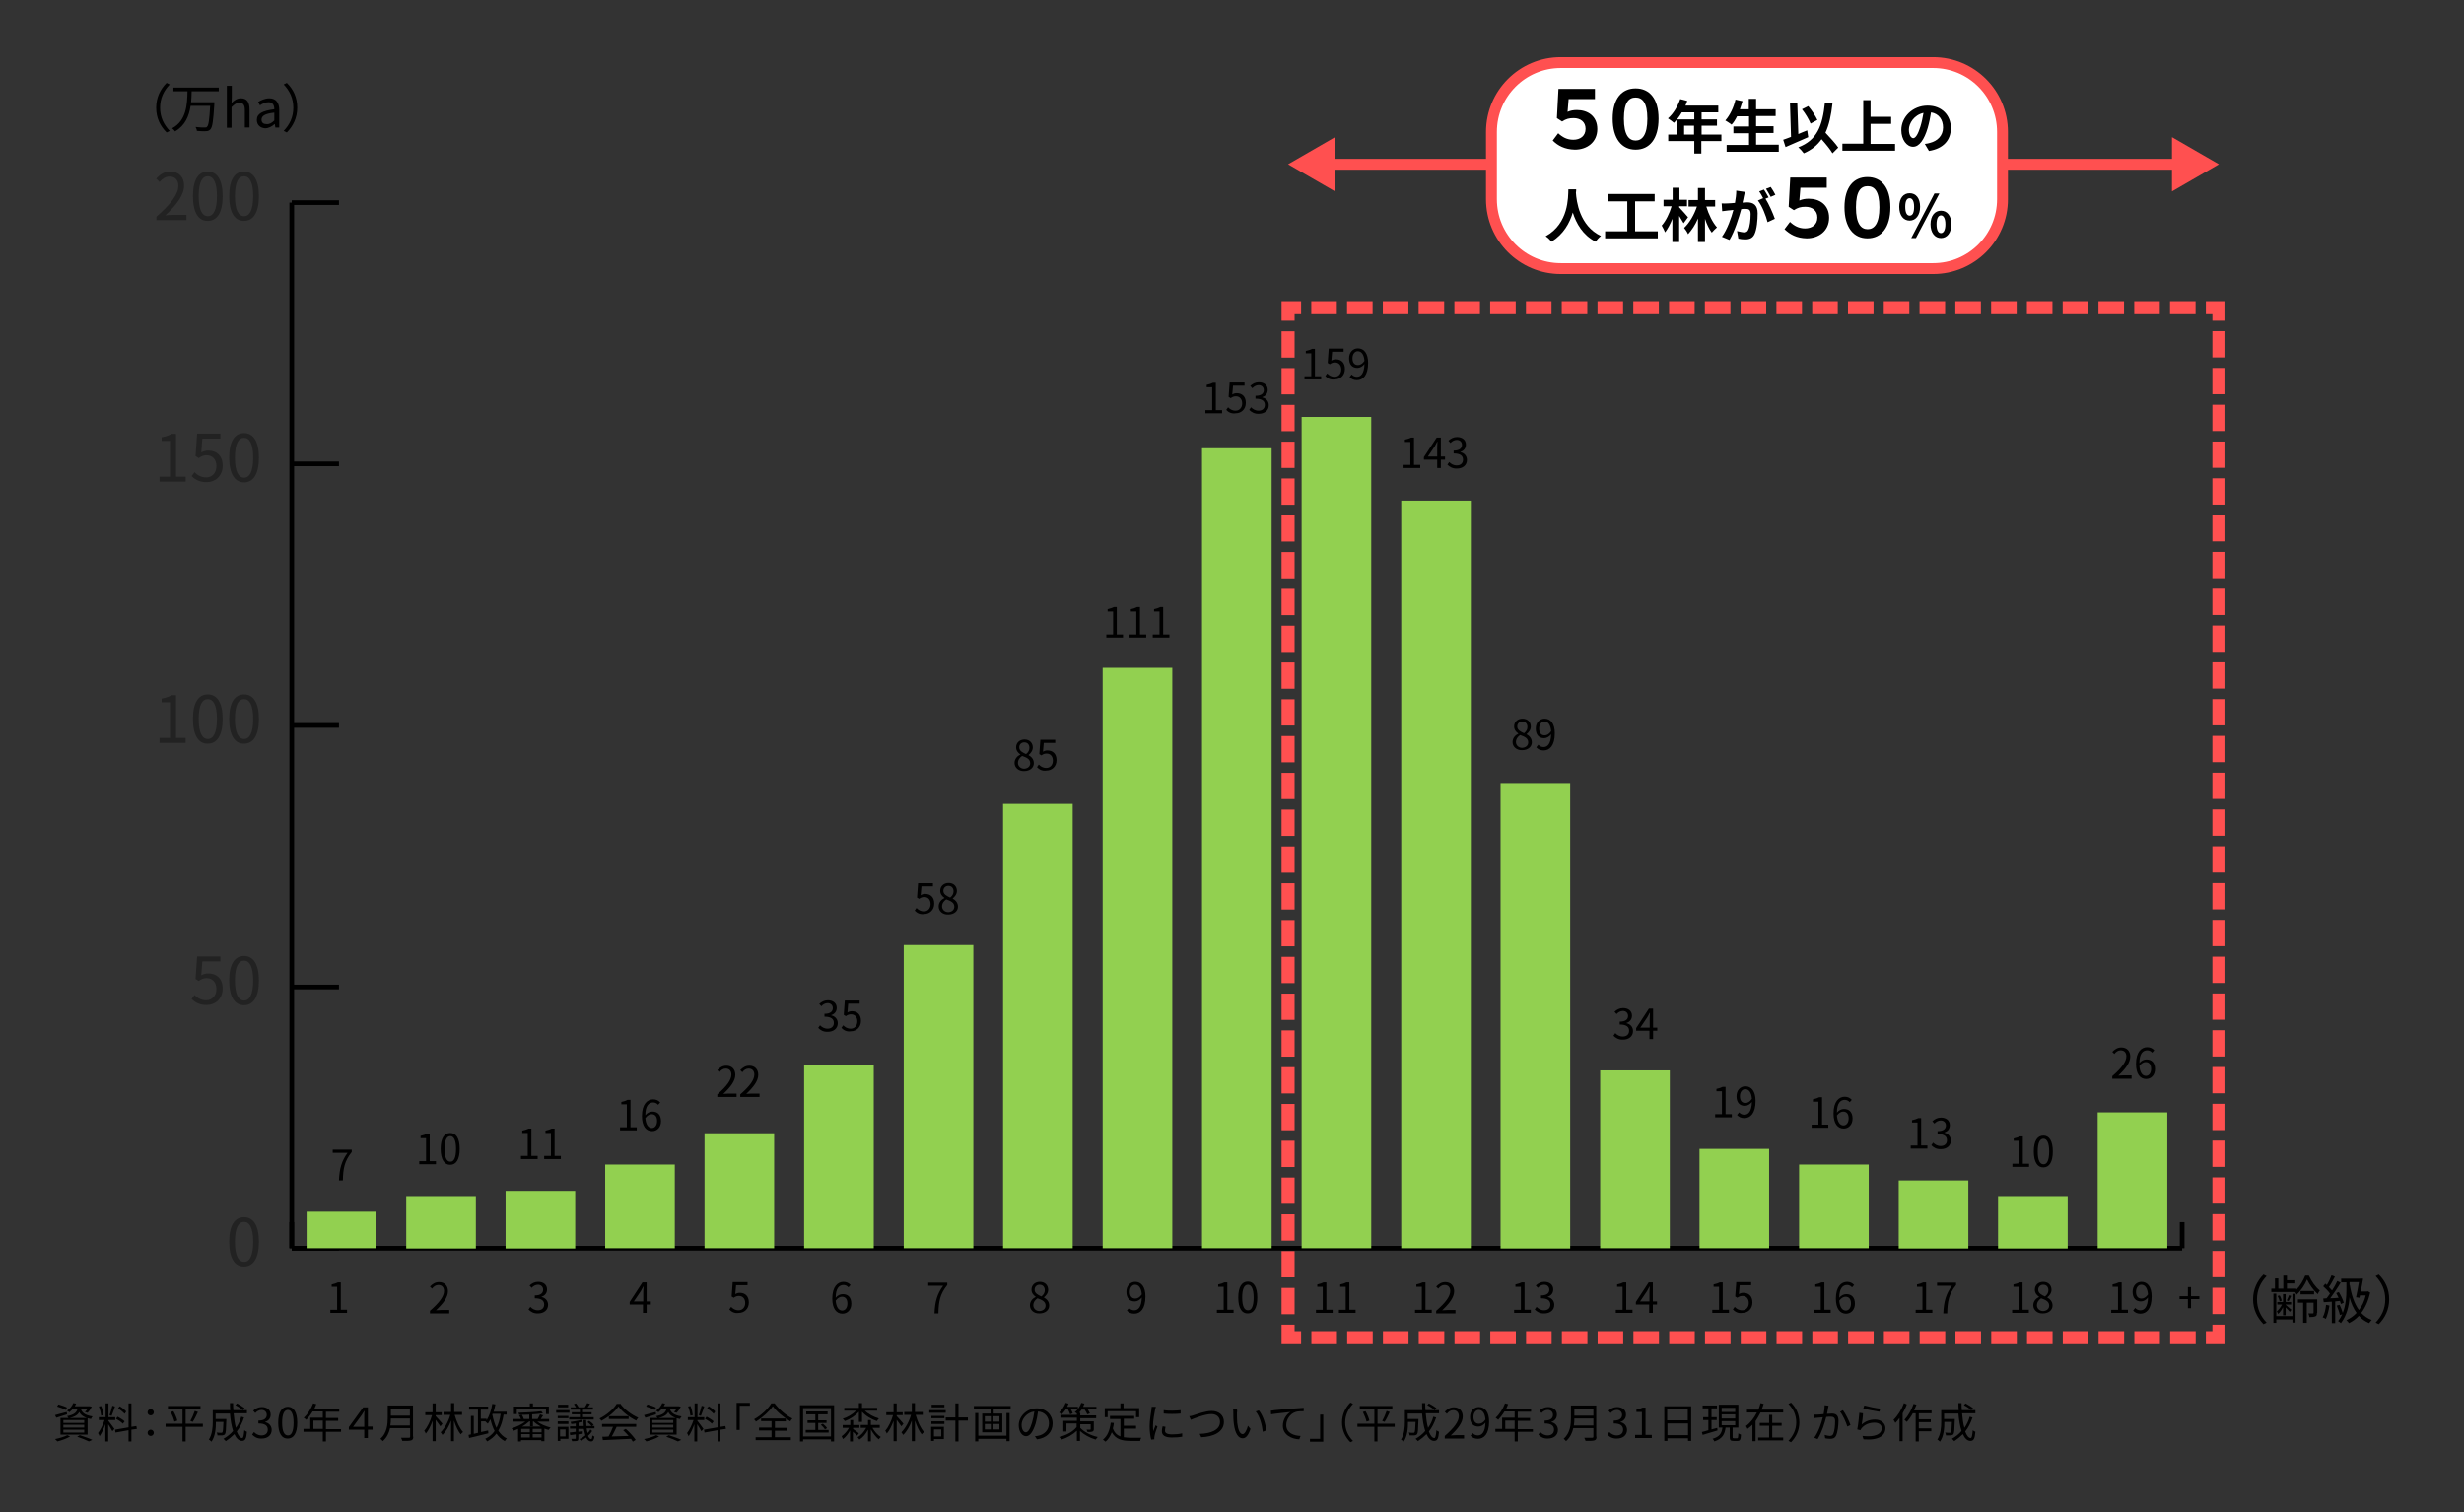 <?xml version="1.0" encoding="utf-8"?>
<!-- Generator: Adobe Illustrator 24.2.1, SVG Export Plug-In . SVG Version: 6.00 Build 0)  -->
<svg version="1.1" xmlns="http://www.w3.org/2000/svg" xmlns:xlink="http://www.w3.org/1999/xlink" x="0px" y="0px"
	 viewBox="0 0 945 580" style="enable-background:new 0 0 945 580;" xml:space="preserve">
<rect x="0" y="0" width="945" height="580" fill="#333333" stroke="none"/>
<style type="text/css">
	.st0{fill:#FFFFFF;stroke:#000000;stroke-width:1.8;stroke-miterlimit:10;}
	.st1{fill:#222222;}
	.st2{fill:#92D050;}
	.st3{fill:#FFFFFF;}
	.st4{fill:none;stroke:#FF5050;stroke-width:4.174;stroke-miterlimit:10;}
	.st5{fill:#FF5050;}
	.st6{fill:#FFFFFF;stroke:#FF5050;stroke-width:4.174;stroke-miterlimit:10;}
	.st7{fill:none;stroke:#FF5050;stroke-width:5;stroke-miterlimit:10;}
	.st8{fill:none;stroke:#FF5050;stroke-width:5;stroke-miterlimit:10;stroke-dasharray:9.802,3.921;}
	.st9{fill:none;stroke:#FF5050;stroke-width:5;stroke-miterlimit:10;stroke-dasharray:10.079,4.031;}
</style>
<g id="レイヤー_1">
</g>
<g id="レイヤー_4">
	<g>
		<line class="st0" x1="111.9" y1="478.7" x2="836.9" y2="478.7"/>
		<g>
			<g>
				<line class="st0" x1="111.9" y1="478.7" x2="111.9" y2="468.7"/>
				<line class="st0" x1="836.9" y1="478.7" x2="836.9" y2="468.7"/>
			</g>
			<g>
			</g>
		</g>
	</g>
	<g>
		<g>
			<g>
				<path class="st1" d="M87.9,476.2c0-6.4,2.2-9.4,5.7-9.4c3.5,0,5.7,3.1,5.7,9.4c0,6.4-2.2,9.5-5.7,9.5
					C90.1,485.8,87.9,482.6,87.9,476.2z M97.1,476.2c0-5.3-1.4-7.6-3.5-7.6c-2.1,0-3.5,2.2-3.5,7.6c0,5.4,1.4,7.7,3.5,7.7
					C95.7,484,97.1,481.6,97.1,476.2z"/>
			</g>
			<g>
				<path class="st1" d="M73.5,383.1l1.1-1.5c1,1,2.4,2,4.5,2c2.1,0,3.9-1.6,3.9-4.3c0-2.6-1.5-4.2-3.8-4.2c-1.2,0-2,0.4-3,1.1
					l-1.2-0.8l0.6-8.6h8.9v1.9h-6.9l-0.4,5.3c0.8-0.4,1.6-0.7,2.7-0.7c3,0,5.5,1.8,5.5,5.8s-2.9,6.3-6,6.3
					C76.5,385.5,74.7,384.3,73.5,383.1z"/>
				<path class="st1" d="M87.9,376c0-6.4,2.2-9.4,5.7-9.4c3.5,0,5.7,3.1,5.7,9.4c0,6.4-2.2,9.5-5.7,9.5
					C90.1,385.5,87.9,382.4,87.9,376z M97.1,376c0-5.3-1.4-7.6-3.5-7.6c-2.1,0-3.5,2.2-3.5,7.6c0,5.4,1.4,7.7,3.5,7.7
					C95.7,383.7,97.1,381.4,97.1,376z"/>
			</g>
			<g>
				<path class="st1" d="M61.1,283h4.1v-13.7h-3.2v-1.4c1.6-0.3,2.8-0.7,3.8-1.3h1.7V283h3.7v1.9h-10V283z"/>
				<path class="st1" d="M74,275.7c0-6.4,2.2-9.4,5.7-9.4c3.5,0,5.7,3.1,5.7,9.4c0,6.4-2.2,9.5-5.7,9.5
					C76.2,285.3,74,282.1,74,275.7z M83.2,275.7c0-5.3-1.4-7.6-3.5-7.6c-2.1,0-3.5,2.2-3.5,7.6c0,5.4,1.4,7.7,3.5,7.7
					C81.8,283.4,83.2,281.1,83.2,275.7z"/>
				<path class="st1" d="M87.9,275.7c0-6.4,2.2-9.4,5.7-9.4c3.5,0,5.7,3.1,5.7,9.4c0,6.4-2.2,9.5-5.7,9.5
					C90.1,285.3,87.9,282.1,87.9,275.7z M97.1,275.7c0-5.3-1.4-7.6-3.5-7.6c-2.1,0-3.5,2.2-3.5,7.6c0,5.4,1.4,7.7,3.5,7.7
					C95.7,283.4,97.1,281.1,97.1,275.7z"/>
			</g>
			<g>
				<path class="st1" d="M61.1,182.8h4.1v-13.7h-3.2v-1.4c1.6-0.3,2.8-0.7,3.8-1.3h1.7v16.4h3.7v1.9h-10V182.8z"/>
				<path class="st1" d="M73.5,182.6l1.1-1.5c1,1,2.4,2,4.5,2c2.1,0,3.9-1.6,3.9-4.3c0-2.6-1.5-4.2-3.8-4.2c-1.2,0-2,0.4-3,1.1
					l-1.2-0.8l0.6-8.6h8.9v1.9h-6.9l-0.4,5.3c0.8-0.4,1.6-0.7,2.7-0.7c3,0,5.5,1.8,5.5,5.8s-2.9,6.3-6,6.3
					C76.5,185,74.7,183.8,73.5,182.6z"/>
				<path class="st1" d="M87.9,175.5c0-6.4,2.2-9.4,5.7-9.4c3.5,0,5.7,3.1,5.7,9.4c0,6.4-2.2,9.5-5.7,9.5
					C90.1,185,87.9,181.8,87.9,175.5z M97.1,175.5c0-5.3-1.4-7.6-3.5-7.6c-2.1,0-3.5,2.2-3.5,7.6c0,5.4,1.4,7.7,3.5,7.7
					C95.7,183.2,97.1,180.9,97.1,175.5z"/>
			</g>
			<g>
				<path class="st1" d="M60,83.1c5.7-5,8.4-8.7,8.4-11.8c0-2.1-1.1-3.6-3.4-3.6c-1.5,0-2.8,0.9-3.8,2.1l-1.3-1.3
					c1.5-1.6,3.1-2.7,5.4-2.7c3.3,0,5.3,2.1,5.3,5.4c0,3.6-2.9,7.4-7.2,11.4c0.9-0.1,2.1-0.2,3-0.2h5.1v2H60V83.1z"/>
				<path class="st1" d="M74,75.2c0-6.4,2.2-9.4,5.7-9.4c3.5,0,5.7,3.1,5.7,9.4c0,6.4-2.2,9.5-5.7,9.5C76.2,84.8,74,81.6,74,75.2z
					 M83.2,75.2c0-5.3-1.4-7.6-3.5-7.6c-2.1,0-3.5,2.2-3.5,7.6c0,5.4,1.4,7.7,3.5,7.7C81.8,82.9,83.2,80.6,83.2,75.2z"/>
				<path class="st1" d="M87.9,75.2c0-6.4,2.2-9.4,5.7-9.4c3.5,0,5.7,3.1,5.7,9.4c0,6.4-2.2,9.5-5.7,9.5
					C90.1,84.8,87.9,81.6,87.9,75.2z M97.1,75.2c0-5.3-1.4-7.6-3.5-7.6c-2.1,0-3.5,2.2-3.5,7.6c0,5.4,1.4,7.7,3.5,7.7
					C95.7,82.9,97.1,80.6,97.1,75.2z"/>
			</g>
		</g>
		<line class="st0" x1="111.9" y1="478.7" x2="111.9" y2="77.7"/>
		<g>
			<g>
				<line class="st0" x1="111.9" y1="478.7" x2="130" y2="478.7"/>
				<line class="st0" x1="111.9" y1="378.5" x2="130" y2="378.5"/>
				<line class="st0" x1="111.9" y1="278.2" x2="130" y2="278.2"/>
				<line class="st0" x1="111.9" y1="177.9" x2="130" y2="177.9"/>
				<line class="st0" x1="111.9" y1="77.7" x2="130" y2="77.7"/>
			</g>
			<g>
			</g>
		</g>
	</g>
	<g>
		<g>
			<g>
				<rect x="804.5" y="426.6" class="st2" width="26.7" height="52.1"/>
			</g>
		</g>
		<g>
			<g>
				<rect x="766.3" y="458.7" class="st2" width="26.7" height="20.1"/>
			</g>
		</g>
		<g>
			<g>
				<rect x="728.2" y="452.7" class="st2" width="26.7" height="26.1"/>
			</g>
		</g>
		<g>
			<g>
				<rect x="690" y="446.6" class="st2" width="26.7" height="32.1"/>
			</g>
		</g>
		<g>
			<g>
				<rect x="651.8" y="440.6" class="st2" width="26.7" height="38.1"/>
			</g>
		</g>
		<g>
			<g>
				<rect x="613.7" y="410.5" class="st2" width="26.7" height="68.2"/>
			</g>
		</g>
		<g>
			<g>
				<rect x="575.5" y="300.3" class="st2" width="26.7" height="178.5"/>
			</g>
		</g>
		<g>
			<g>
				<rect x="537.4" y="192" class="st2" width="26.7" height="286.7"/>
			</g>
		</g>
		<g>
			<g>
				<rect x="499.2" y="159.9" class="st2" width="26.7" height="318.8"/>
			</g>
		</g>
		<g>
			<g>
				<rect x="461" y="171.9" class="st2" width="26.7" height="306.8"/>
			</g>
		</g>
		<g>
			<g>
				<rect x="422.9" y="256.1" class="st2" width="26.7" height="222.6"/>
			</g>
		</g>
		<g>
			<g>
				<rect x="384.7" y="308.3" class="st2" width="26.7" height="170.4"/>
			</g>
		</g>
		<g>
			<g>
				<rect x="346.6" y="362.4" class="st2" width="26.7" height="116.3"/>
			</g>
		</g>
		<g>
			<g>
				<rect x="308.4" y="408.5" class="st2" width="26.7" height="70.2"/>
			</g>
		</g>
		<g>
			<g>
				<rect x="270.2" y="434.6" class="st2" width="26.7" height="44.1"/>
			</g>
		</g>
		<g>
			<g>
				<rect x="232.1" y="446.6" class="st2" width="26.7" height="32.1"/>
			</g>
		</g>
		<g>
			<g>
				<rect x="193.9" y="456.7" class="st2" width="26.7" height="22.1"/>
			</g>
		</g>
		<g>
			<g>
				<rect x="155.8" y="458.7" class="st2" width="26.7" height="20.1"/>
			</g>
		</g>
		<g>
			<g>
				<rect x="117.6" y="464.7" class="st2" width="26.7" height="14"/>
			</g>
		</g>
	</g>
	<g>
		<g>
		</g>
		<g>
		</g>
		<g>
		</g>
		<g>
		</g>
		<g>
		</g>
		<g>
		</g>
		<g>
		</g>
		<g>
		</g>
		<g>
		</g>
		<g>
		</g>
		<g>
		</g>
		<g>
		</g>
		<g>
		</g>
		<g>
		</g>
		<g>
		</g>
		<g>
		</g>
		<g>
		</g>
		<g>
		</g>
		<g>
		</g>
	</g>
</g>
<g id="レイヤー_2">
	<g>
		<line class="st3" x1="494" y1="63" x2="851" y2="63"/>
		<g>
			<line class="st4" x1="509" y1="63" x2="836" y2="63"/>
			<g>
				<polygon class="st5" points="512,73.4 494,63 512,52.6 				"/>
			</g>
			<g>
				<polygon class="st5" points="833,73.4 851,63 833,52.6 				"/>
			</g>
		</g>
	</g>
	<path class="st6" d="M741.4,103H598.6c-14.7,0-26.6-11.9-26.6-26.6V50.6c0-14.7,11.9-26.6,26.6-26.6h142.8
		c14.7,0,26.6,11.9,26.6,26.6v25.8C768,91.1,756.1,103,741.4,103z"/>
	<g>
		<path d="M25.7,542.4c-1.4,0.5-2.9,0.9-4.1,1.3l-0.5-1c1.2-0.3,2.8-0.8,4.5-1.2L25.7,542.4z M26.9,550.9c-1.3,0.8-3.3,1.5-4.9,1.9
			c-0.2-0.2-0.6-0.7-0.9-0.9c1.6-0.3,3.6-0.9,4.7-1.5L26.9,550.9z M25.2,540.7c-0.7-0.4-2.2-1-3.3-1.3l0.5-0.8
			c1.1,0.3,2.6,0.8,3.3,1.2L25.2,540.7z M23.2,543.8h10.4v6.4H23.2V543.8z M24.3,545.7h8v-1.1h-8V545.7z M24.3,547.5h8v-1.1h-8
			V547.5z M24.3,549.4h8v-1.1h-8V549.4z M28,540.2c-0.4,0.5-0.9,1-1.4,1.4c-0.2-0.2-0.6-0.5-0.9-0.6c1.2-0.8,2-1.9,2.4-2.9l1.1,0.2
			c-0.2,0.3-0.3,0.7-0.5,1h5.5l0.2,0l0.8,0.2c-0.4,0.8-1,1.7-1.6,2.3l-1-0.3c0.3-0.3,0.7-0.8,1-1.2H31c0.4,1.2,1.2,2.4,4.5,2.9
			c-0.2,0.2-0.5,0.7-0.6,1c-2.7-0.5-3.9-1.5-4.5-2.7c-0.6,1.2-1.8,1.9-4.1,2.4c-0.1-0.3-0.4-0.6-0.6-0.8c2.6-0.5,3.6-1.3,4-2.7H28z
			 M30.6,550.4c1.7,0.6,3.6,1.2,4.8,1.8l-1.3,0.6c-1-0.5-2.7-1.2-4.5-1.8L30.6,550.4z"/>
		<path d="M41.5,544.8c0.4,0.5,2,2.6,2.4,3.2l-0.8,0.9c-0.3-0.6-1-1.8-1.6-2.7v6.6h-1.1v-6.6c-0.6,1.7-1.4,3.5-2.2,4.6
			c-0.1-0.3-0.4-0.9-0.6-1.2c0.9-1.1,1.9-3.2,2.5-5h-2.2v-1.1h2.6v-5.3h1.1v5.3h2.6v1.1h-2.6V544.8z M38.8,542.9
			c-0.1-0.9-0.4-2.4-0.9-3.5l0.9-0.2c0.5,1.1,0.8,2.6,0.9,3.5L38.8,542.9z M44.1,539.4c-0.4,1.2-0.9,2.7-1.3,3.6l-0.8-0.3
			c0.4-0.9,0.8-2.5,1.1-3.6L44.1,539.4z M50.4,548.3v4.5h-1.1v-4.3l-5,0.9l-0.2-1.1l5.2-0.9v-9.2h1.1v9l1.9-0.3l0.2,1.1L50.4,548.3z
			 M47.1,546c-0.5-0.6-1.7-1.4-2.6-1.9l0.6-0.8c0.9,0.5,2.1,1.2,2.7,1.8L47.1,546z M47.8,542.2c-0.5-0.6-1.6-1.5-2.5-2.1l0.6-0.8
			c0.9,0.5,2,1.4,2.5,2L47.8,542.2z"/>
		<path d="M56.6,541.6c0-0.7,0.6-1.2,1.2-1.2c0.6,0,1.2,0.5,1.2,1.2s-0.6,1.2-1.2,1.2C57.2,542.8,56.6,542.4,56.6,541.6z
			 M56.6,549.5c0-0.7,0.6-1.2,1.2-1.2c0.6,0,1.2,0.5,1.2,1.2c0,0.7-0.6,1.2-1.2,1.2C57.2,550.7,56.6,550.2,56.6,549.5z"/>
		<path d="M77.8,547.2h-6.6v5.6H70v-5.6h-6.5V546H70v-5.6h-5.6v-1.2h12.5v1.2h-5.7v5.6h6.6V547.2z M66.5,541.2
			c0.7,1.2,1.3,2.7,1.5,3.6l-1.1,0.4c-0.2-0.9-0.8-2.5-1.4-3.7L66.5,541.2z M73,544.9c0.6-1,1.3-2.6,1.7-3.8l1.2,0.4
			c-0.6,1.3-1.3,2.8-2,3.8L73,544.9z"/>
		<path d="M93.6,543.6c-0.7,2.1-1.6,3.9-2.8,5.4c0.6,1.6,1.3,2.5,2.1,2.5c0.4,0,0.6-0.8,0.8-3c0.3,0.3,0.7,0.5,1,0.6
			c-0.2,2.7-0.7,3.5-1.9,3.5c-1.2,0-2.2-1-2.9-2.6c-1,1-2.1,1.9-3.3,2.7c-0.2-0.2-0.6-0.7-0.9-0.9c1.4-0.8,2.7-1.8,3.7-3
			c-0.6-1.8-1-4.2-1.2-6.7h-5.5v2.1h4.1v0.5c-0.1,3.6-0.2,4.9-0.5,5.3c-0.2,0.3-0.5,0.4-1,0.5c-0.4,0-1.1,0-1.9,0
			c0-0.4-0.1-0.8-0.3-1.1c0.7,0.1,1.4,0.1,1.7,0.1c0.2,0,0.4,0,0.5-0.2c0.2-0.2,0.3-1.2,0.4-4h-2.9v0.1c0,2.2-0.2,5.5-1.7,7.5
			c-0.2-0.2-0.7-0.7-1-0.8c1.3-2,1.5-4.7,1.5-6.8v-4.5h6.7c-0.1-0.9-0.1-1.8-0.1-2.7h1.2c0,0.9,0,1.8,0.1,2.7h5.2v1.2h-5.1
			c0.2,2.1,0.4,4,0.9,5.6c0.9-1.3,1.6-2.7,2-4.3L93.6,543.6z M90.9,538.2c1,0.5,2.2,1.3,2.9,1.8l-0.7,0.8c-0.6-0.6-1.8-1.4-2.8-1.9
			L90.9,538.2z"/>
		<path d="M96.7,550.2l0.7-1c0.7,0.7,1.6,1.3,2.9,1.3c1.4,0,2.4-0.8,2.4-2.2c0-1.4-0.9-2.4-3.6-2.4v-1.1c2.4,0,3.2-1,3.2-2.2
			c0-1.1-0.8-1.9-2-1.9c-0.9,0-1.8,0.5-2.4,1.2l-0.8-0.9c0.9-0.8,1.9-1.4,3.3-1.4c2,0,3.4,1.1,3.4,2.9c0,1.4-0.8,2.4-2.1,2.8v0.1
			c1.4,0.3,2.5,1.4,2.5,3c0,2.1-1.7,3.3-3.8,3.3C98.6,551.8,97.5,551,96.7,550.2z"/>
		<path d="M106.7,545.6c0-4.1,1.4-6.1,3.7-6.1c2.2,0,3.6,2,3.6,6.1c0,4.1-1.4,6.1-3.6,6.1C108.1,551.8,106.7,549.7,106.7,545.6z
			 M112.6,545.6c0-3.4-0.9-4.9-2.2-4.9c-1.3,0-2.2,1.4-2.2,4.9c0,3.5,0.9,4.9,2.2,4.9C111.7,550.6,112.6,549.1,112.6,545.6z"/>
		<path d="M130.8,549.1H125v3.7h-1.2v-3.7h-7.4V548h2.6v-4.3h4.8v-2.4h-3.9c-0.7,1.2-1.6,2.3-2.4,3.2c-0.2-0.2-0.7-0.6-1-0.8
			c1.5-1.3,2.8-3.4,3.6-5.5l1.2,0.3c-0.2,0.6-0.5,1.1-0.7,1.7h9.5v1.2H125v2.4h4.7v1.1H125v3.2h5.8V549.1z M123.8,548v-3.2h-3.6v3.2
			H123.8z"/>
		<path d="M142.9,548.3h-1.8v3.2h-1.4v-3.2h-5.9v-1l5.5-7.6h1.8v7.4h1.8V548.3z M139.7,547.1v-3.9c0-0.6,0-1.4,0.1-2.1h-0.1
			c-0.5,0.7-0.8,1.4-1.3,2l-3,4.1H139.7z"/>
		<path d="M158.5,551c0,0.8-0.2,1.2-0.8,1.4c-0.6,0.2-1.7,0.2-3.4,0.2c-0.1-0.3-0.3-0.9-0.5-1.2c1.3,0,2.6,0,3,0
			c0.4,0,0.5-0.1,0.5-0.5v-3.2h-7.7c-0.4,1.8-1.2,3.6-2.8,5c-0.2-0.3-0.6-0.7-0.9-0.9c2.5-2.2,2.8-5.5,2.8-8V539h9.7V551z
			 M157.2,546.7V544h-7.3c0,0.8,0,1.7-0.2,2.7H157.2z M149.9,540.2v2.7h7.3v-2.7H149.9z"/>
		<path d="M168.9,547c-0.4-0.6-1.2-1.7-1.8-2.5v8.2h-1.2v-7.8c-0.7,1.9-1.6,3.8-2.6,4.9c-0.1-0.4-0.4-0.8-0.6-1.1
			c1.2-1.3,2.4-3.8,3-6h-2.6v-1.1h2.8v-3.4h1.2v3.4h2.3v1.1h-2.3v0.4c0.5,0.5,2.2,2.4,2.6,2.9L168.9,547z M174.4,542.7
			c0.7,2.5,1.9,5.1,3.2,6.5c-0.3,0.2-0.7,0.6-0.9,0.9c-1-1.2-1.9-3.2-2.6-5.3v7.9H173v-7.9c-0.8,2.2-2,4.3-3.3,5.5
			c-0.2-0.3-0.5-0.8-0.7-1c1.5-1.5,3-4.1,3.7-6.7h-2.6v-1.1h2.9v-3.4h1.2v3.4h3v1.1H174.4z"/>
		<path d="M193.2,542.2c-0.4,2.7-1.1,4.8-2.1,6.5c0.9,1.3,2,2.4,3.3,3c-0.3,0.2-0.6,0.7-0.8,1c-1.3-0.7-2.4-1.7-3.2-2.9
			c-0.9,1.2-2.1,2.2-3.6,3c-0.1-0.3-0.5-0.8-0.7-1c1.6-0.8,2.7-1.7,3.6-3c-0.7-1.3-1.2-2.8-1.6-4.5c-0.3,0.6-0.7,1.2-1,1.7
			c-0.2-0.2-0.7-0.6-0.9-0.8l0.1-0.1h-1.8v4.1l2.7-0.6l0.1,1.1c-2.6,0.6-5.5,1.3-7.4,1.8l-0.2-1.2l0.9-0.2v-7.1h1.1v6.9l1.6-0.4
			v-8.9h-3.4v-1.2h7.3v1.2h-2.8v3.5h2.2v0.6c1.1-1.7,1.8-3.9,2.2-6.3l1.2,0.2c-0.2,0.9-0.4,1.9-0.7,2.8h5v1.1H193.2z M188.8,542.5
			c0.4,1.9,0.9,3.6,1.6,5.1c0.8-1.5,1.3-3.3,1.6-5.4h-3.1L188.8,542.5z"/>
		<path d="M205.9,545.1c1.4,1.1,3.4,1.9,5.3,2.4c-0.3,0.2-0.6,0.7-0.8,0.9c-0.5-0.1-1-0.3-1.6-0.5v4.8h-1.2v-0.4h-7.8v0.5h-1.1v-4.8
			c-0.6,0.3-1.2,0.5-1.7,0.7c-0.2-0.3-0.5-0.7-0.8-0.9c1.8-0.5,3.8-1.5,5.3-2.6h-4.8v-1h3.1c-0.1-0.4-0.4-1-0.7-1.3l1-0.3
			c0.4,0.5,0.7,1.2,0.8,1.6h2.1v-1.7c-1.3,0.1-2.7,0.1-3.9,0.1c0-0.2-0.2-0.6-0.3-0.8c3-0.1,6.7-0.3,8.8-0.6l0.6,0.8
			c-1.1,0.2-2.6,0.3-4.1,0.4v1.8h2.1c0.3-0.5,0.7-1.3,0.9-1.8l1.2,0.4c-0.3,0.5-0.6,1-0.9,1.4h3.2v1H205.9z M198.2,542.3h-1.1v-2.9
			h6.1v-1.2h1.2v1.2h6.1v2.9h-1.1v-1.8h-11.2V542.3z M203.2,548h-3.3v1.3h3.3V548z M199.9,551.3h3.3V550h-3.3V551.3z M207.4,547.1
			c-1.1-0.6-2.1-1.3-2.8-2h-0.2v1.9h-1.1v-1.9H203c-0.8,0.7-1.7,1.4-2.8,2H207.4z M207.7,548h-3.4v1.3h3.4V548z M207.7,551.3V550
			h-3.4v1.3H207.7z"/>
		<path d="M218.4,541.8h-5.1v-1h5.1V541.8z M218,551.8h-3.1v0.8h-1v-5.4h4.1V551.8z M213.9,543h4.1v0.9h-4.1V543z M213.9,545.1h4.1
			v1h-4.1V545.1z M217.9,539.7H214v-1h3.9V539.7z M214.8,548.2v2.7h2.1v-2.7H214.8z M227.1,548.8c-0.4,0.7-1,1.4-1.6,1.9
			c0.4,0.8,0.8,1.2,1.2,1.2c0.3,0,0.4-0.3,0.5-1.4c0.2,0.2,0.5,0.4,0.8,0.4c-0.2,1.4-0.6,1.9-1.3,1.9c-0.8,0-1.4-0.5-1.9-1.5
			c-0.6,0.5-1.3,0.9-2,1.2c-0.1-0.2-0.4-0.5-0.6-0.6c0.8-0.3,1.6-0.8,2.3-1.4c-0.2-0.7-0.4-1.6-0.6-2.5h-2.1v1.1
			c0.6-0.1,1.1-0.2,1.7-0.2l0,0.9l-1.7,0.3v1.6c0,0.5-0.1,0.8-0.5,0.9c-0.4,0.1-1,0.1-1.9,0.1c0-0.2-0.2-0.6-0.3-0.9
			c0.7,0,1.3,0,1.5,0c0.2,0,0.2-0.1,0.2-0.2v-1.5l-2.1,0.3l-0.2-1c0.7-0.1,1.4-0.2,2.3-0.3v-1.2h-2.2v-0.9h2.2v-1.1
			c-0.6,0.1-1.2,0.2-1.7,0.2c0-0.2-0.2-0.5-0.3-0.8c1.4-0.2,3.1-0.4,4-0.8l0.7,0.7c-0.5,0.1-1,0.3-1.6,0.4v1.3h2
			c-0.1-0.7-0.1-1.5-0.1-2.3h1c0,0.8,0.1,1.6,0.1,2.3h3.1v0.9h-3c0.1,0.7,0.2,1.3,0.4,1.8c0.4-0.4,0.8-0.9,1-1.4L227.1,548.8z
			 M222.5,540.6h-3.6v-0.9h2c-0.2-0.4-0.5-0.8-0.8-1.2l0.8-0.3c0.4,0.4,0.8,1.1,1,1.5l-0.1,0h2.5c0.3-0.5,0.7-1.1,0.9-1.6l1.1,0.3
			c-0.3,0.4-0.6,0.9-0.9,1.3h2v0.9h-3.8v1h3.3v0.8h-3.3v1.1h4.1v0.9h-9.4v-0.9h4.1v-1.1h-3.1v-0.8h3.1V540.6z M225.9,544.9
			c0.7,0.4,1.4,1,1.8,1.5l-0.7,0.6c-0.4-0.5-1.1-1.1-1.7-1.6L225.9,544.9z"/>
		<path d="M237.8,538.2c1.7,2.4,4.5,4.4,7,5.5c-0.3,0.3-0.6,0.7-0.8,1.1c-2.5-1.2-5.3-3.3-6.8-5.4c-1.3,1.9-3.9,4.1-6.6,5.5
			c-0.1-0.3-0.4-0.7-0.7-0.9c2.7-1.3,5.4-3.6,6.6-5.6H237.8z M230.8,546.1H244v1.1h-7.5c-0.6,1.2-1.2,2.6-1.9,3.7
			c2-0.1,4.2-0.1,6.5-0.2c-0.7-0.8-1.4-1.5-2.1-2.2l1-0.5c1.5,1.3,3,3,3.8,4.2l-1.1,0.7c-0.2-0.3-0.4-0.7-0.7-1.1
			c-3.9,0.2-8.1,0.4-10.8,0.5L231,551c0.7,0,1.5,0,2.4-0.1c0.6-1.1,1.3-2.6,1.7-3.7h-4.2V546.1z M241.1,543.1v1.1h-7.6v-1.1H241.1z"
			/>
		<path d="M251.6,542.4c-1.4,0.5-2.9,0.9-4.1,1.3l-0.5-1c1.2-0.3,2.8-0.8,4.5-1.2L251.6,542.4z M252.8,550.9
			c-1.3,0.8-3.3,1.5-4.9,1.9c-0.2-0.2-0.6-0.7-0.9-0.9c1.6-0.3,3.6-0.9,4.7-1.5L252.8,550.9z M251.1,540.7c-0.7-0.4-2.2-1-3.3-1.3
			l0.5-0.8c1.1,0.3,2.6,0.8,3.3,1.2L251.1,540.7z M249.1,543.8h10.4v6.4h-10.4V543.8z M250.2,545.7h8v-1.1h-8V545.7z M250.2,547.5h8
			v-1.1h-8V547.5z M250.2,549.4h8v-1.1h-8V549.4z M253.9,540.2c-0.4,0.5-0.9,1-1.4,1.4c-0.2-0.2-0.6-0.5-0.9-0.6
			c1.2-0.8,2-1.9,2.4-2.9l1.1,0.2c-0.2,0.3-0.3,0.7-0.5,1h5.5l0.2,0l0.8,0.2c-0.4,0.8-1,1.7-1.6,2.3l-1-0.3c0.3-0.3,0.7-0.8,1-1.2
			h-2.6c0.4,1.2,1.2,2.4,4.5,2.9c-0.2,0.2-0.5,0.7-0.6,1c-2.7-0.5-3.9-1.5-4.5-2.7c-0.6,1.2-1.8,1.9-4.1,2.4
			c-0.1-0.3-0.4-0.6-0.6-0.8c2.6-0.5,3.6-1.3,4-2.7H253.9z M256.5,550.4c1.7,0.6,3.6,1.2,4.8,1.8l-1.3,0.6c-1-0.5-2.7-1.2-4.5-1.8
			L256.5,550.4z"/>
		<path d="M267.4,544.8c0.4,0.5,2,2.6,2.4,3.2l-0.8,0.9c-0.3-0.6-1-1.8-1.6-2.7v6.6h-1.1v-6.6c-0.6,1.7-1.4,3.5-2.2,4.6
			c-0.1-0.3-0.4-0.9-0.6-1.2c0.9-1.1,1.9-3.2,2.5-5h-2.2v-1.1h2.6v-5.3h1.1v5.3h2.6v1.1h-2.6V544.8z M264.8,542.9
			c-0.1-0.9-0.4-2.4-0.9-3.5l0.9-0.2c0.5,1.1,0.8,2.6,0.9,3.5L264.8,542.9z M270.1,539.4c-0.4,1.2-0.9,2.7-1.3,3.6l-0.8-0.3
			c0.4-0.9,0.8-2.5,1.1-3.6L270.1,539.4z M276.3,548.3v4.5h-1.1v-4.3l-5,0.9l-0.2-1.1l5.2-0.9v-9.2h1.1v9l1.9-0.3l0.2,1.1
			L276.3,548.3z M273,546c-0.5-0.6-1.7-1.4-2.6-1.9l0.6-0.8c0.9,0.5,2.1,1.2,2.7,1.8L273,546z M273.7,542.2
			c-0.5-0.6-1.6-1.5-2.5-2.1l0.6-0.8c0.9,0.5,2,1.4,2.5,2L273.7,542.2z"/>
		<path d="M282.5,538h5.1v1.1h-3.9v9.3h-1.2V538z"/>
		<path d="M297,538.1c1.7,2.3,4.4,4.7,6.9,5.9c-0.3,0.3-0.6,0.7-0.8,1.1c-2.4-1.4-5.3-3.8-6.7-5.8c-1.3,1.9-3.9,4.3-6.5,5.9
			c-0.1-0.3-0.5-0.7-0.7-0.9c2.7-1.5,5.4-4,6.6-6.1H297z M297.1,551.2h6.2v1.1h-13.5v-1.1h6.1v-2.6h-4.8v-1.1h4.8v-2.5h-4V544h9.5
			v1.1h-4.2v2.5h4.8v1.1h-4.8V551.2z"/>
		<path d="M319.9,538.9v13.9h-1.2V552H308v0.8h-1.2v-13.9H319.9z M318.7,550.9V540H308v10.9H318.7z M317.8,548.4v1H309v-1h3.7v-2.7
			h-3v-1h3v-2.3h-3.5v-1.1h8.2v1.1h-3.6v2.3h3.2v1h-3.2v2.7H317.8z M315.6,546c0.6,0.5,1.3,1.2,1.6,1.7l-0.8,0.5
			c-0.3-0.5-1-1.3-1.6-1.8L315.6,546z"/>
		<path d="M327.1,548c0.6,0.4,2,1.4,2.3,1.7l-0.7,0.9c-0.3-0.3-1-1-1.6-1.5v3.7h-1.1v-4.2c-0.7,1.3-1.7,2.6-2.7,3.3
			c-0.1-0.3-0.4-0.8-0.5-1.1c1-0.7,2.1-1.9,2.8-3.2h-2.4v-1.1h2.9v-1.9h1.1v1.9h2.4v1.1h-2.4V548z M329.5,541.3
			c-1.4,1.6-3.5,3-5.5,3.7c-0.2-0.3-0.5-0.7-0.8-0.9c1.9-0.6,3.8-1.7,5.1-3.1h-4.5v-1.1h5.6v-1.8h1.2v1.8h5.8v1.1h-4.7
			c1.3,1.3,3.4,2.4,5.4,3c-0.3,0.2-0.6,0.7-0.8,1c-2.1-0.7-4.3-2-5.7-3.6v3.9h-1.2V541.3z M334.6,547.6c0.8,1.4,2,2.8,3.2,3.5
			c-0.2,0.2-0.6,0.6-0.8,0.9c-1-0.8-2.2-2.3-3-3.8v4.6h-1.1v-4.5c-0.8,1.6-2,3-3.3,3.8c-0.2-0.3-0.5-0.7-0.7-0.9
			c1.3-0.7,2.5-2.1,3.3-3.6h-2.1v-1.1h2.8v-1.9h1.1v1.9h3.4v1.1H334.6z"/>
		<path d="M345.7,547c-0.4-0.6-1.2-1.7-1.8-2.5v8.2h-1.2v-7.8c-0.7,1.9-1.6,3.8-2.6,4.9c-0.1-0.4-0.4-0.8-0.6-1.1
			c1.2-1.3,2.4-3.8,3-6h-2.6v-1.1h2.8v-3.4h1.2v3.4h2.3v1.1h-2.3v0.4c0.5,0.5,2.2,2.4,2.6,2.9L345.7,547z M351.2,542.7
			c0.7,2.5,1.9,5.1,3.2,6.5c-0.3,0.2-0.7,0.6-0.9,0.9c-1-1.2-1.9-3.2-2.6-5.3v7.9h-1.2v-7.9c-0.8,2.2-2,4.3-3.3,5.5
			c-0.2-0.3-0.5-0.8-0.7-1c1.5-1.5,3-4.1,3.7-6.7h-2.6v-1.1h2.9v-3.4h1.2v3.4h3v1.1H351.2z"/>
		<path d="M362.7,541.8h-6.3v-1h6.3V541.8z M362.1,551.9h-3.9v0.7h-1.1v-5.4h4.9V551.9z M357.2,543h5v0.9h-5V543z M357.2,545.1h5v1
			h-5V545.1z M362.2,539.7h-4.9v-1h4.9V539.7z M358.2,548.2v2.7h2.8v-2.7H358.2z M371.2,544.8h-3.6v8h-1.2v-8h-3.7v-1.2h3.7v-5.4
			h1.2v5.4h3.6V544.8z"/>
		<path d="M387.6,539.2v1.1h-6.5v1.8h3.3v7.2h-7.7v-7.2h3.2v-1.8h-6.4v-1.1H387.6z M386,541.9h1.2v10.8H386v-0.9h-10.8v1H374v-10.9
			h1.2v8.7H386V541.9z M377.7,545.2h2.3v-2.1h-2.3V545.2z M377.7,548.2h2.3v-2.1h-2.3V548.2z M383.3,543.1H381v2.1h2.3V543.1z
			 M383.3,546.1H381v2.1h2.3V546.1z"/>
		<path d="M396.9,550.8c0.5,0,1-0.1,1.4-0.2c2-0.4,4-2,4-4.7c0-2.4-1.5-4.4-4.2-4.6c-0.2,1.5-0.5,3.1-0.9,4.6
			c-1,3.2-2.2,4.9-3.7,4.9c-1.4,0-2.8-1.6-2.8-4.2c0-3.4,3.1-6.5,6.9-6.5c3.7,0,6.1,2.6,6.1,5.8c0,3.3-2.2,5.6-6,6.1L396.9,550.8z
			 M395.8,545.6c0.4-1.3,0.7-2.8,0.9-4.3c-3,0.4-4.9,3-4.9,5.1c0,2,0.9,2.9,1.6,2.9C394.2,549.3,395,548.3,395.8,545.6z"/>
		<path d="M408.7,540.6c-0.5,0.7-1,1.3-1.5,1.8c-0.2-0.2-0.7-0.5-1-0.7c1-0.9,2-2.3,2.5-3.7l1.1,0.3c-0.2,0.4-0.3,0.8-0.5,1.2h4.1v1
			h-2.7c0.3,0.5,0.6,1.1,0.7,1.5l-1,0.4c-0.1-0.5-0.5-1.2-0.8-1.9H408.7z M414.3,547.6c1.3,1.4,3.8,2.9,6.7,3.5
			c-0.2,0.3-0.6,0.7-0.8,1c-2.4-0.7-4.6-2-6-3.3v3.8H413v-3.9c-1.6,1.5-3.8,2.8-6,3.4c-0.1-0.3-0.5-0.8-0.8-1c2.6-0.6,5.3-2,6.7-3.8
			v-1.4h-3.9v3.1h-1.2v-4.1h5.2v-1.2h-6.3v-1.1h6.3v-0.5c-0.2-0.2-0.5-0.4-0.8-0.5c1.1-0.9,2-2.2,2.5-3.6l1.2,0.3
			c-0.2,0.4-0.3,0.8-0.5,1.2h5.1v1h-3.3c0.3,0.5,0.6,1.1,0.8,1.5l-1,0.4c-0.2-0.5-0.6-1.2-1-1.8h-1.2c-0.3,0.4-0.6,0.8-0.9,1.2h0.4
			v1h6.1v1.1h-6.1v1.2h5.2v2.9c0,0.6-0.1,0.8-0.5,1c-0.4,0.2-1,0.2-1.9,0.2c-0.1-0.3-0.3-0.7-0.4-0.9c0.6,0,1.3,0,1.4,0
			c0.2,0,0.2-0.1,0.2-0.2v-1.9h-4V547.6z"/>
		<path d="M431,551.2c0.8,0.1,1.7,0.2,2.6,0.2c0.6,0,3.3,0,4.1,0c-0.2,0.3-0.4,0.8-0.4,1.2h-3.7c-3.3,0-5.7-0.6-7.2-3.3
			c-0.6,1.5-1.3,2.7-2.4,3.6c-0.2-0.2-0.7-0.6-1-0.8c1.8-1.4,2.6-3.6,3-6.5l1.2,0.1c-0.1,0.8-0.2,1.5-0.4,2.1
			c0.6,1.7,1.6,2.6,2.9,3.1v-6.7h-4V543h9.3v1.1H431v2.7h4.7v1.1H431V551.2z M424.9,543.5h-1.2V540h6v-1.8h1.2v1.8h6v3.5h-1.2v-2.3
			h-10.9V543.5z"/>
		<path d="M443.3,539.5c-0.1,0.3-0.2,0.8-0.3,1.1c-0.3,1.5-0.8,4.3-0.8,6.1c0,0.8,0,1.4,0.1,2.2c0.3-0.7,0.6-1.6,0.9-2.3l0.7,0.5
			c-0.4,1.1-1,2.8-1.1,3.6c0,0.2-0.1,0.5-0.1,0.7l0,0.6l-1.2,0.1c-0.3-1.1-0.6-2.9-0.6-5.1c0-2.3,0.5-5.1,0.7-6.4
			c0-0.4,0.1-0.8,0.1-1.1L443.3,539.5z M447,547.2c-0.1,0.6-0.2,1-0.2,1.5c0,0.7,0.5,1.4,2.7,1.4c1.4,0,2.6-0.1,3.9-0.4l0,1.3
			c-1,0.2-2.3,0.3-4,0.3c-2.7,0-3.8-0.9-3.8-2.4c0-0.6,0.1-1.2,0.3-1.9L447,547.2z M446.3,540.8c1.7,0.3,4.9,0.2,6.5,0v1.3
			c-1.7,0.2-4.8,0.2-6.5,0L446.3,540.8z"/>
		<path d="M457.9,542.7c1.3-0.4,4.4-1.6,6.8-1.6c2.6,0,4.7,1.5,4.7,4.2c0,3.8-3.8,5.7-8.7,5.9l-0.6-1.3c4.1-0.1,7.8-1.4,7.8-4.6
			c0-1.7-1.2-3-3.3-3c-2.6,0-6.6,1.7-7.9,2.2l-0.6-1.4C456.7,543.1,457.3,542.9,457.9,542.7z"/>
		<path d="M474.4,541.9c0,1,0,2.4,0.1,3.7c0.3,2.7,1,4.4,2.1,4.4c0.8,0,1.6-1.6,2-3.2l1,1.2c-0.9,2.7-1.9,3.6-3,3.6
			c-1.5,0-2.9-1.5-3.4-5.6c-0.2-1.4-0.2-3.3-0.2-4.2c0-0.4,0-1-0.1-1.4l1.5,0C474.5,540.8,474.5,541.5,474.4,541.9z M485.6,548.6
			l-1.3,0.5c-0.3-2.8-1.2-6-2.7-7.8l1.2-0.4C484.3,542.7,485.4,545.9,485.6,548.6z"/>
		<path d="M488.8,540.8c1-0.1,4-0.4,6.9-0.6c1.7-0.1,3.2-0.2,4.3-0.3v1.3c-0.9,0-2.3,0-3.1,0.3c-2.3,0.7-3.6,3.1-3.6,5
			c0,3.1,2.9,4.1,5.5,4.2l-0.5,1.3c-2.9-0.1-6.3-1.7-6.3-5.2c0-2.5,1.5-4.5,2.9-5.3c-1.4,0.2-5.7,0.6-7.4,0.9l-0.1-1.4
			C488,540.9,488.5,540.9,488.8,540.8z"/>
		<path d="M507.5,552.9h-5.1v-1.1h3.9v-9.3h1.2V552.9z"/>
		<path d="M514.7,545.5c0-3.1,1.3-5.7,3.2-7.6l1,0.5c-1.8,1.9-3,4.3-3,7.1c0,2.8,1.1,5.2,3,7.1l-1,0.5
			C515.9,551.1,514.7,548.6,514.7,545.5z"/>
		<path d="M534.9,547.2h-6.6v5.6h-1.2v-5.6h-6.5V546h6.5v-5.6h-5.6v-1.2H534v1.2h-5.7v5.6h6.6V547.2z M523.7,541.2
			c0.7,1.2,1.3,2.7,1.5,3.6l-1.1,0.4c-0.2-0.9-0.8-2.5-1.4-3.7L523.7,541.2z M530.1,544.9c0.6-1,1.3-2.6,1.7-3.8l1.2,0.4
			c-0.6,1.3-1.3,2.8-2,3.8L530.1,544.9z"/>
		<path d="M550.8,543.6c-0.7,2.1-1.6,3.9-2.8,5.4c0.6,1.6,1.3,2.5,2.1,2.5c0.4,0,0.6-0.8,0.8-3c0.3,0.3,0.7,0.5,1,0.6
			c-0.2,2.7-0.7,3.5-1.9,3.5c-1.2,0-2.2-1-2.9-2.6c-1,1-2.1,1.9-3.3,2.7c-0.2-0.2-0.6-0.7-0.9-0.9c1.4-0.8,2.7-1.8,3.7-3
			c-0.6-1.8-1-4.2-1.2-6.7h-5.5v2.1h4.1v0.5c-0.1,3.6-0.2,4.9-0.5,5.3c-0.2,0.3-0.5,0.4-1,0.5c-0.4,0-1.1,0-1.9,0
			c0-0.4-0.1-0.8-0.3-1.1c0.7,0.1,1.4,0.1,1.7,0.1c0.2,0,0.4,0,0.5-0.2c0.2-0.2,0.3-1.2,0.4-4h-2.9v0.1c0,2.2-0.2,5.5-1.7,7.5
			c-0.2-0.2-0.7-0.7-1-0.8c1.3-2,1.5-4.7,1.5-6.8v-4.5h6.7c-0.1-0.9-0.1-1.8-0.1-2.7h1.2c0,0.9,0,1.8,0.1,2.7h5.2v1.2h-5.1
			c0.2,2.1,0.4,4,0.9,5.6c0.9-1.3,1.6-2.7,2-4.3L550.8,543.6z M548,538.2c1,0.5,2.2,1.3,2.9,1.8l-0.7,0.8c-0.6-0.6-1.8-1.4-2.8-1.9
			L548,538.2z"/>
		<path d="M554.1,550.7c3.7-3.2,5.4-5.6,5.4-7.6c0-1.3-0.7-2.3-2.2-2.3c-1,0-1.8,0.6-2.4,1.4l-0.8-0.8c1-1,2-1.7,3.5-1.7
			c2.1,0,3.4,1.4,3.4,3.5c0,2.3-1.8,4.7-4.6,7.3c0.6,0,1.3-0.1,1.9-0.1h3.2v1.3h-7.4V550.7z"/>
		<path d="M564.8,549.6c0.5,0.6,1.2,0.9,2,0.9c1.5,0,2.8-1.2,2.9-4.9c-0.7,0.9-1.7,1.5-2.7,1.5c-2,0-3.2-1.3-3.2-3.7
			c0-2.3,1.5-3.8,3.4-3.8c2.3,0,3.9,1.9,3.9,5.6c0,4.8-2,6.6-4.3,6.6c-1.3,0-2.2-0.5-2.8-1.2L564.8,549.6z M569.7,544.4
			c-0.2-2.4-1.1-3.7-2.6-3.7c-1.1,0-2,1.1-2,2.7c0,1.6,0.7,2.6,2.1,2.6C568,546,568.9,545.6,569.7,544.4z"/>
		<path d="M587.9,549.1h-5.8v3.7h-1.2v-3.7h-7.4V548h2.6v-4.3h4.8v-2.4H577c-0.7,1.2-1.6,2.3-2.4,3.2c-0.2-0.2-0.7-0.6-1-0.8
			c1.5-1.3,2.8-3.4,3.6-5.5l1.2,0.3c-0.2,0.6-0.5,1.1-0.7,1.7h9.5v1.2h-5.1v2.4h4.7v1.1h-4.7v3.2h5.8V549.1z M580.9,548v-3.2h-3.6
			v3.2H580.9z"/>
		<path d="M590,550.2l0.7-1c0.7,0.7,1.6,1.3,2.9,1.3c1.4,0,2.4-0.8,2.4-2.2c0-1.4-0.9-2.4-3.6-2.4v-1.1c2.4,0,3.2-1,3.2-2.2
			c0-1.1-0.8-1.9-2-1.9c-0.9,0-1.8,0.5-2.4,1.2l-0.8-0.9c0.9-0.8,1.9-1.4,3.3-1.4c2,0,3.4,1.1,3.4,2.9c0,1.4-0.8,2.4-2.1,2.8v0.1
			c1.4,0.3,2.5,1.4,2.5,3c0,2.1-1.7,3.3-3.8,3.3C591.9,551.8,590.8,551,590,550.2z"/>
		<path d="M612.3,551c0,0.8-0.2,1.2-0.8,1.4c-0.6,0.2-1.7,0.2-3.4,0.2c-0.1-0.3-0.3-0.9-0.5-1.2c1.3,0,2.6,0,3,0
			c0.4,0,0.5-0.1,0.5-0.5v-3.2h-7.7c-0.4,1.8-1.2,3.6-2.8,5c-0.2-0.3-0.6-0.7-0.9-0.9c2.5-2.2,2.8-5.5,2.8-8V539h9.7V551z
			 M611.1,546.7V544h-7.3c0,0.8,0,1.7-0.2,2.7H611.1z M603.8,540.2v2.7h7.3v-2.7H603.8z"/>
		<path d="M616.5,550.2l0.7-1c0.7,0.7,1.6,1.3,2.9,1.3c1.4,0,2.4-0.8,2.4-2.2c0-1.4-0.9-2.4-3.6-2.4v-1.1c2.4,0,3.2-1,3.2-2.2
			c0-1.1-0.8-1.9-2-1.9c-0.9,0-1.8,0.5-2.4,1.2l-0.8-0.9c0.9-0.8,1.9-1.4,3.3-1.4c2,0,3.4,1.1,3.4,2.9c0,1.4-0.8,2.4-2.1,2.8v0.1
			c1.4,0.3,2.5,1.4,2.5,3c0,2.1-1.7,3.3-3.8,3.3C618.4,551.8,617.2,551,616.5,550.2z"/>
		<path d="M627.1,550.3h2.6v-8.8h-2.1v-0.9c1-0.2,1.8-0.5,2.4-0.8h1.1v10.5h2.4v1.2h-6.4V550.3z"/>
		<path d="M648.6,539.3v13.3h-1.2v-1h-7.9v1h-1.2v-13.3H648.6z M639.4,540.4v4.3h7.9v-4.3H639.4z M647.4,550.4v-4.5h-7.9v4.5H647.4z
			"/>
		<path d="M658.7,548.6c-2,0.6-4.1,1.2-5.7,1.7l-0.3-1.1c0.7-0.2,1.6-0.4,2.5-0.7v-3.9h-2v-1.1h2v-3.4H653V539h5.5v1.1h-2.1v3.4h2
			v1.1h-2v3.6l2.2-0.6L658.7,548.6z M666.2,551.6c0.4,0,0.4-0.2,0.5-1.9c0.2,0.2,0.7,0.4,1,0.5c-0.1,2-0.4,2.4-1.3,2.4h-1.6
			c-1.1,0-1.4-0.3-1.4-1.5v-3.6h-1.6c-0.3,2.5-1.2,4.3-4.3,5.3c-0.1-0.3-0.4-0.8-0.7-1c2.8-0.8,3.5-2.2,3.8-4.3h-1.4v-8.8h7.5v8.8
			h-2.2v3.6c0,0.4,0.1,0.5,0.5,0.5H666.2z M660.3,541.5h5.2v-1.6h-5.2V541.5z M660.3,544h5.2v-1.6h-5.2V544z M660.3,546.6h5.2V545
			h-5.2V546.6z"/>
		<path d="M683.9,540.6v1.1h-8.7c-0.6,1.2-1.2,2.2-1.9,3.3v7.7h-1.2v-6.3c-0.6,0.6-1.2,1.1-1.9,1.6c-0.1-0.3-0.4-0.8-0.6-1.1
			c1.8-1.3,3.2-3.2,4.2-5.2H670v-1.1h4.4c0.3-0.8,0.6-1.7,0.8-2.5l1.2,0.3c-0.2,0.7-0.5,1.5-0.8,2.2H683.9z M679.7,551.3h4.2v1.1
			h-9.6v-1.1h4.2v-4.5h-3.6v-1.1h3.6v-3.1h1.2v3.1h3.6v1.1h-3.6V551.3z"/>
		<path d="M690.1,545.5c0,3.1-1.3,5.7-3.2,7.6l-1-0.5c1.8-1.9,3-4.3,3-7.1c0-2.8-1.1-5.2-3-7.1l1-0.5
			C688.8,539.8,690.1,542.3,690.1,545.5z"/>
		<path d="M701.3,539.1c-0.1,0.3-0.1,0.6-0.2,0.9c-0.1,0.5-0.2,1.4-0.4,2.2c0.7,0,1.4-0.1,1.8-0.1c1.4,0,2.6,0.5,2.6,2.7
			c0,1.9-0.3,4.4-0.9,5.7c-0.5,1.1-1.3,1.3-2.3,1.3c-0.6,0-1.4-0.1-1.9-0.2l-0.2-1.3c0.7,0.2,1.5,0.4,1.9,0.4c0.6,0,1.1-0.1,1.4-0.8
			c0.5-1.1,0.7-3.1,0.7-4.9c0-1.4-0.7-1.7-1.7-1.7c-0.4,0-1,0-1.7,0.1c-0.6,2.3-1.6,5.8-3.3,8.5l-1.3-0.5c1.6-2.2,2.8-5.7,3.3-7.9
			c-0.8,0.1-1.6,0.2-2,0.2c-0.4,0-1,0.1-1.4,0.2l-0.1-1.4c0.5,0,0.9,0,1.4,0c0.5,0,1.5-0.1,2.4-0.2c0.2-1.1,0.4-2.4,0.4-3.4
			L701.3,539.1z M706.8,540.8c1,1.3,2.4,4.2,2.9,5.7l-1.2,0.6c-0.5-1.6-1.7-4.4-2.8-5.7L706.8,540.8z"/>
		<path d="M714,546.3c1.5-1.3,3.2-1.9,5.1-1.9c2.4,0,4,1.5,4,3.3c0,2.8-2.5,4.8-8.4,4.3l-0.4-1.3c5,0.6,7.4-0.8,7.4-3
			c0-1.3-1.2-2.1-2.8-2.1c-2.1,0-3.8,0.8-4.9,2.1c-0.2,0.3-0.4,0.5-0.5,0.8l-1.2-0.3c0.3-1.4,0.7-4.8,0.8-6.4l1.4,0.2
			C714.5,543,714.2,545.3,714,546.3z M715,539c1.4,0.4,4.7,1.1,6.1,1.2l-0.3,1.2c-1.5-0.2-4.9-0.9-6.2-1.2L715,539z"/>
		<path d="M731.3,538.6c-0.4,1.2-1,2.3-1.6,3.4v10.7h-1.2v-8.9c-0.5,0.7-1,1.3-1.6,1.9c-0.1-0.3-0.5-0.9-0.7-1.2
			c1.6-1.5,3.1-3.9,4-6.4L731.3,538.6z M735.9,542v2.3h4.6v1.1h-4.6v2.4h4.8v1.1h-4.8v3.9h-1.2V542h-1.1c-0.7,1.3-1.5,2.4-2.3,3.3
			c-0.2-0.2-0.7-0.6-0.9-0.8c1.4-1.5,2.7-3.8,3.5-6.1l1.1,0.3c-0.3,0.7-0.6,1.5-0.9,2.2h6.7v1.1H735.9z"/>
		<path d="M756.5,543.6c-0.7,2.1-1.6,3.9-2.8,5.4c0.6,1.6,1.3,2.5,2.1,2.5c0.4,0,0.6-0.8,0.8-3c0.3,0.3,0.7,0.5,1,0.6
			c-0.2,2.7-0.7,3.5-1.9,3.5c-1.2,0-2.2-1-2.9-2.6c-1,1-2.1,1.9-3.3,2.7c-0.2-0.2-0.6-0.7-0.9-0.9c1.4-0.8,2.7-1.8,3.7-3
			c-0.6-1.8-1-4.2-1.2-6.7h-5.5v2.1h4.1v0.5c-0.1,3.6-0.2,4.9-0.5,5.3c-0.2,0.3-0.5,0.4-1,0.5c-0.4,0-1.1,0-1.9,0
			c0-0.4-0.1-0.8-0.3-1.1c0.7,0.1,1.4,0.1,1.7,0.1c0.2,0,0.4,0,0.5-0.2c0.2-0.2,0.3-1.2,0.4-4h-2.9v0.1c0,2.2-0.2,5.5-1.7,7.5
			c-0.2-0.2-0.7-0.7-1-0.8c1.3-2,1.5-4.7,1.5-6.8v-4.5h6.7c-0.1-0.9-0.1-1.8-0.1-2.7h1.2c0,0.9,0,1.8,0.1,2.7h5.2v1.2h-5.1
			c0.2,2.1,0.4,4,0.9,5.6c0.9-1.3,1.6-2.7,2-4.3L756.5,543.6z M753.8,538.2c1,0.5,2.2,1.3,2.9,1.8l-0.7,0.8
			c-0.6-0.6-1.8-1.4-2.8-1.9L753.8,538.2z"/>
	</g>
	<g>
		<path d="M864.1,498.3c0-3.9,1.6-7.1,4-9.5l1.2,0.6c-2.3,2.4-3.7,5.3-3.7,8.9s1.4,6.5,3.7,8.9l-1.2,0.6
			C865.7,505.3,864.1,502.2,864.1,498.3z"/>
		<path d="M885.5,489.2c1,2.2,2.6,4.5,4.2,5.7c-0.3,0.4-0.6,0.9-0.8,1.4c-1.6-1.4-3.2-3.7-4.1-5.6c-0.8,1.9-2.3,4.3-4,5.8
			c-0.1-0.3-0.3-0.7-0.6-1h-9.1v-1.3h1.4v-3.9h1.3v3.9h1.9v-5h1.4v1.8h3.2v1.2h-3.2v2h3.6v0.4c1.4-1.4,2.7-3.6,3.4-5.4H885.5z
			 M879.2,496.2h1.2v11h-1.2V506H873v1.3h-1.1v-11.2h1.1v8.6h6.2V496.2z M875.6,501.3c-0.5,1-1.2,2-1.9,2.6c-0.1-0.3-0.3-0.7-0.5-1
			c0.7-0.5,1.5-1.6,2-2.6h-1.8v-1h2.2v-3h1v3h2.1v1h-2.1v0.1c0.5,0.4,1.9,1.6,2.2,1.9l-0.6,0.8c-0.3-0.4-1-1.1-1.6-1.7v3h-1V501.3z
			 M874.3,496.8c0.4,0.6,0.7,1.5,0.8,2l-0.8,0.3c-0.1-0.6-0.4-1.4-0.8-2.1L874.3,496.8z M878.7,497c-0.3,0.7-0.7,1.5-1,2l-0.7-0.3
			c0.3-0.6,0.7-1.4,0.9-2L878.7,497z M888.6,503.5c0,0.7-0.1,1.1-0.6,1.3c-0.5,0.2-1.2,0.3-2.3,0.3c0-0.4-0.2-1-0.4-1.4
			c0.8,0,1.5,0,1.7,0c0.2,0,0.3-0.1,0.3-0.3v-3.8h-2.6v7.7h-1.4v-7.7h-2v-1.3h7.4V503.5z M887.5,496.4h-5.2v-1.3h5.2V496.4z"/>
		<path d="M893.4,500.7c-0.3,1.9-0.8,3.8-1.4,5.1c-0.2-0.2-0.8-0.5-1.2-0.6c0.7-1.2,1.1-3,1.3-4.8L893.4,500.7z M895.6,499.1v8.3
			h-1.3v-8.2c-1.1,0.1-2.2,0.1-3.1,0.2L891,498l1.3-0.1c0.4-0.5,0.9-1.2,1.3-1.8c-0.6-0.9-1.7-2-2.6-2.8l0.8-1
			c0.2,0.2,0.4,0.3,0.6,0.5c0.7-1.1,1.4-2.6,1.8-3.7l1.3,0.5c-0.7,1.3-1.5,2.9-2.3,4c0.4,0.4,0.8,0.9,1.2,1.3c0.8-1.2,1.5-2.5,2-3.6
			l1.3,0.6c-1.1,1.9-2.7,4.2-4,6c1,0,2.1-0.1,3.2-0.2c-0.3-0.6-0.6-1.2-0.9-1.8l1-0.4c0.8,1.3,1.6,3,1.9,4.1l-1.1,0.5
			c-0.1-0.3-0.2-0.8-0.4-1.2L895.6,499.1z M909,495.7c-0.7,3.2-1.9,5.8-3.4,7.8c1.1,1.2,2.4,2.1,4,2.7c-0.3,0.3-0.7,0.8-1,1.2
			c-1.6-0.7-2.9-1.6-3.9-2.8c-1.1,1.2-2.4,2.1-3.8,2.8c-0.2-0.3-0.7-0.9-1-1.1c1.4-0.7,2.8-1.6,3.9-2.8c-1.2-1.7-2.1-3.7-2.7-6
			c-0.2,3.2-1,6.9-3.3,9.9c-0.2-0.2-0.8-0.6-1.1-0.8c0.7-0.8,1.2-1.7,1.6-2.6l-0.9,0.3c-0.2-1-0.7-2.4-1.2-3.6l1.1-0.3
			c0.5,1,0.9,2.2,1.2,3.1c1.2-3,1.4-6.3,1.4-8.8v-2.9h-2v-1.4h7.2l0.2-0.1l1,0.1c-0.2,1.4-0.6,3.2-0.9,4.9h2.4l0.3-0.1L909,495.7z
			 M901.2,492.8c0.6,3.7,1.7,7.1,3.5,9.6c1.2-1.5,2.1-3.4,2.6-5.6h-2.2l-0.2,0.9l-1.3-0.2c0.4-1.7,0.8-4.1,1.1-5.8h-3.6V492.8z"/>
		<path d="M916.3,498.3c0,3.9-1.6,7.1-4,9.5l-1.2-0.6c2.3-2.4,3.7-5.3,3.7-8.9s-1.4-6.5-3.7-8.9l1.2-0.6
			C914.8,491.2,916.3,494.4,916.3,498.3z"/>
	</g>
	<g>
		<path d="M59.9,41.3c0-3.9,1.6-7.1,4-9.5l1.2,0.6c-2.3,2.4-3.7,5.3-3.7,8.9s1.4,6.5,3.7,8.9l-1.2,0.6
			C61.4,48.3,59.9,45.2,59.9,41.3z"/>
		<path d="M73.5,35.1c0,1.3-0.1,2.7-0.2,4.1h8.9c0,0,0,0.5,0,0.7c-0.4,6.4-0.7,8.8-1.5,9.7c-0.5,0.5-0.9,0.7-1.7,0.7
			c-0.8,0.1-2.1,0-3.5-0.1c0-0.4-0.2-1-0.5-1.5c1.5,0.2,2.9,0.2,3.5,0.2c0.5,0,0.7,0,0.9-0.3c0.6-0.5,0.9-2.7,1.2-8h-7.5
			c-0.6,3.9-2.1,7.6-6,9.8c-0.2-0.4-0.7-0.9-1.1-1.2c5.5-2.9,5.8-9.1,5.9-14.2h-5.4v-1.4h17.4v1.4H73.5z"/>
		<path d="M87.1,32.9h1.8v4.4l-0.1,2.2c1-1,2.1-1.8,3.6-1.8c2.3,0,3.3,1.5,3.3,4.3v6.9h-1.8v-6.6c0-2-0.6-2.9-2.1-2.9
			c-1.1,0-1.9,0.6-3,1.7v7.9h-1.8V32.9z"/>
		<path d="M98.5,46c0-2.4,2.1-3.5,6.7-4.1c0-1.4-0.5-2.7-2.2-2.7c-1.3,0-2.4,0.6-3.3,1.2L99,39.1c1-0.6,2.5-1.4,4.3-1.4
			c2.6,0,3.8,1.8,3.8,4.5v6.7h-1.5l-0.2-1.3h-0.1c-1,0.9-2.3,1.6-3.6,1.6C99.9,49.1,98.5,48,98.5,46z M105.2,46.2v-3
			c-3.7,0.4-4.9,1.3-4.9,2.7c0,1.2,0.8,1.7,1.9,1.7C103.3,47.7,104.2,47.2,105.2,46.2z"/>
		<path d="M114,41.3c0,3.9-1.6,7.1-4,9.5l-1.2-0.6c2.3-2.4,3.7-5.3,3.7-8.9s-1.4-6.5-3.7-8.9l1.2-0.6C112.5,34.2,114,37.4,114,41.3z
			"/>
	</g>
	<g>
		<path d="M595.5,53.9l2.1-2.8c1.6,1.5,3.4,2.5,5.8,2.5c2.6,0,4.7-1.4,4.7-4.2c0-2.7-2-4.1-4.6-4.1c-1.7,0-2.9,0.3-4.4,1.3l-2-1.3
			l0.6-11.2h14V38h-10.1l-0.4,4.9c1.1-0.5,2.3-0.7,3.6-0.7c4.1,0,7.8,2.3,7.8,7.3c0,5.1-4,7.9-8.6,7.9
			C600.1,57.3,597.5,55.9,595.5,53.9z"/>
		<path d="M618.5,45.5c0-7.7,3.5-11.6,8.8-11.6s8.8,3.9,8.8,11.6c0,7.8-3.5,11.9-8.8,11.9S618.5,53.2,618.5,45.5z M631.8,45.5
			c0-6.3-2-8.1-4.5-8.1s-4.5,1.7-4.5,8.1s2,8.4,4.5,8.4S631.8,51.8,631.8,45.5z"/>
		<path d="M660.1,54.1h-7.6v4.8h-2.7v-4.8h-10v-2.5h3.5v-5.8h6.5v-2.7H645c-0.9,1.6-2,3-3,4c-0.5-0.4-1.6-1.3-2.3-1.7
			c2-1.7,3.7-4.5,4.7-7.4l2.7,0.7c-0.2,0.6-0.4,1.2-0.7,1.8h12.6v2.6h-6.4v2.7h5.9v2.4h-5.9v3.4h7.6V54.1z M649.7,51.6v-3.4h-3.8
			v3.4H649.7z"/>
		<path d="M682.2,55.6v2.6h-20v-2.6h8.6v-4.5h-6v-2.6h6v-3.9h-4.6c-0.6,1.2-1.3,2.4-2.1,3.2c-0.5-0.4-1.7-1.2-2.4-1.6
			c1.7-1.9,3.2-4.9,3.9-8l2.7,0.6c-0.3,1.1-0.7,2.1-1,3.1h3.4v-4h2.8v4h7.5v2.6h-7.5v3.9h6.7v2.6h-6.7v4.5H682.2z"/>
		<path d="M693.5,52.6c-2.9,1.3-6.2,2.7-8.7,3.8l-0.9-2.8c0.8-0.3,1.8-0.6,3-1.1l-0.4-13l2.8-0.1l0.4,12c1.1-0.5,2.2-0.9,3.4-1.4
			L693.5,52.6z M702.8,58.8c-0.8-1.4-2.5-3.5-4.2-5.4c-1.6,2.3-3.8,4.1-6.8,5.4c-0.4-0.6-1.5-1.8-2.1-2.3c7.1-2.7,9.3-8.1,10.2-17.2
			l2.9,0.3c-0.5,4.6-1.3,8.3-2.7,11.3c1.8,1.9,3.9,4.2,4.9,5.7L702.8,58.8z M694.4,47.4c-0.6-1.5-2-3.9-3.3-5.5l2.4-1.2
			c1.4,1.6,2.8,3.8,3.5,5.3L694.4,47.4z"/>
		<path d="M726.8,55.1v2.7h-20.2v-2.7h8V38.4h2.8v6.4h7.9v2.7h-7.9v7.7H726.8z"/>
		<path d="M738.2,55.2c0.8-0.1,1.5-0.2,2-0.4c2.8-0.7,5-2.7,5-5.9c0-3-1.6-5.3-4.6-5.8c-0.3,1.9-0.7,3.9-1.3,6
			c-1.3,4.4-3.2,7.2-5.6,7.2c-2.4,0-4.5-2.7-4.5-6.4c0-5.1,4.4-9.4,10.1-9.4c5.5,0,8.9,3.8,8.9,8.6c0,4.6-2.8,7.9-8.4,8.8
			L738.2,55.2z M736.5,48.6c0.5-1.6,0.9-3.5,1.2-5.3c-3.6,0.8-5.6,4-5.6,6.4c0,2.2,0.9,3.3,1.7,3.3
			C734.7,52.9,735.6,51.5,736.5,48.6z"/>
		<path d="M604.5,72.6c0,0.4,0,0.8-0.1,1.3c0.2,3.1,1.3,12.7,9.6,16.6c-0.8,0.6-1.6,1.5-2,2.2c-5-2.5-7.5-7.1-8.8-11.2
			c-1.2,4-3.5,8.3-8.2,11.2c-0.5-0.7-1.3-1.5-2.2-2.1c8.9-4.9,8.6-15,8.7-18H604.5z"/>
		<path d="M635.8,88.7v2.7h-20.2v-2.7h8.5V77.2h-7.3v-2.8h17.8v2.8h-7.5v11.5H635.8z"/>
		<path d="M645.7,85.6c-0.4-0.7-1.1-1.8-1.7-2.8v10h-2.6v-8.9c-0.8,2-1.8,3.9-2.8,5.2c-0.3-0.8-0.9-1.9-1.3-2.6
			c1.6-1.8,3-4.7,3.8-7.4h-3.1v-2.5h3.5v-4.6h2.6v4.6h2.9v2.5H644v0.4c0.7,0.7,2.9,3.2,3.4,3.8L645.7,85.6z M654.4,79.2
			c0.9,3,2.4,6.1,4.1,8c-0.6,0.5-1.5,1.4-2,2c-1-1.3-1.9-3.2-2.6-5.3v8.9h-2.7v-9c-1,2.4-2.4,4.5-3.8,6c-0.3-0.8-1-1.8-1.5-2.4
			c2.1-2,3.9-5.1,4.9-8.2h-3.2v-2.5h3.6v-4.6h2.7v4.6h3.9v2.5H654.4z"/>
		<path d="M669.2,73.6c-0.1,0.6-0.3,1.3-0.4,1.8c-0.1,0.7-0.3,1.5-0.5,2.3c0.7,0,1.4-0.1,1.8-0.1c2.3,0,4,1,4,4.2
			c0,2.6-0.3,6.1-1.2,8c-0.7,1.5-1.9,2-3.6,2c-0.8,0-1.9-0.1-2.6-0.3l-0.5-2.9c0.8,0.2,2.1,0.5,2.7,0.5c0.7,0,1.3-0.2,1.6-1
			c0.6-1.2,0.9-3.8,0.9-6c0-1.8-0.8-2-2.1-2c-0.4,0-0.9,0-1.5,0.1c-0.9,3.3-2.5,8.5-4.5,11.8l-2.9-1.2c2.1-2.9,3.6-7.3,4.4-10.3
			c-0.8,0.1-1.5,0.2-1.9,0.2c-0.6,0.1-1.8,0.2-2.4,0.3l-0.2-3c0.8,0.1,1.5,0,2.3,0c0.7,0,1.7-0.1,2.8-0.2c0.3-1.7,0.5-3.3,0.5-4.7
			L669.2,73.6z M677.1,76.2c1.3,2,2.9,5.7,3.6,7.7l-2.8,1.3c-0.6-2.4-2.1-6.3-3.7-8.3l2-0.9c-0.4-0.8-1-1.9-1.5-2.6l1.8-0.7
			c0.6,0.8,1.3,2.2,1.8,3L677.1,76.2z M679.1,75.5c-0.5-0.9-1.2-2.2-1.8-3.1l1.8-0.7c0.6,0.8,1.4,2.2,1.8,3L679.1,75.5z"/>
		<path d="M684.4,87.9l2.1-2.8c1.6,1.5,3.4,2.5,5.8,2.5c2.6,0,4.7-1.4,4.7-4.2c0-2.7-2-4.1-4.6-4.1c-1.7,0-2.9,0.3-4.4,1.3l-2-1.3
			l0.6-11.2h14V72h-10.1l-0.4,4.9c1.1-0.5,2.3-0.7,3.6-0.7c4.1,0,7.8,2.3,7.8,7.3c0,5.1-4,7.9-8.6,7.9
			C689,91.3,686.5,89.9,684.4,87.9z"/>
		<path d="M707.4,79.5c0-7.7,3.5-11.6,8.8-11.6s8.8,3.9,8.8,11.6c0,7.8-3.5,11.9-8.8,11.9S707.4,87.2,707.4,79.5z M720.8,79.5
			c0-6.3-2-8.1-4.5-8.1s-4.5,1.7-4.5,8.1s2,8.4,4.5,8.4S720.8,85.8,720.8,79.5z"/>
		<path d="M728.4,79.3c0-3.3,1.6-5.2,4-5.2c2.4,0,4,1.9,4,5.2c0,3.3-1.7,5.3-4,5.3C730.1,84.6,728.4,82.7,728.4,79.3z M734.1,79.3
			c0-2.4-0.8-3.3-1.7-3.3c-1,0-1.7,0.9-1.7,3.3s0.7,3.4,1.7,3.4C733.4,82.7,734.1,81.8,734.1,79.3z M741.9,74.2h1.9l-9,17.1H733
			L741.9,74.2z M740.4,86c0-3.3,1.7-5.2,4-5.2s4,1.9,4,5.2c0,3.3-1.7,5.3-4,5.3S740.4,89.3,740.4,86z M746.1,86
			c0-2.4-0.8-3.4-1.7-3.4s-1.7,0.9-1.7,3.4s0.8,3.4,1.7,3.4S746.1,88.4,746.1,86z"/>
	</g>
	<g>
		<path d="M126.7,502.3h2.6v-8.8h-2.1v-0.9c1-0.2,1.8-0.5,2.4-0.8h1.1v10.5h2.4v1.2h-6.4V502.3z"/>
	</g>
	<g>
		<path d="M133.3,442.1h-5.7v-1.2h7.3v0.9c-2.8,3.5-3.3,6.3-3.4,10.9H130C130.2,448.1,131,445.3,133.3,442.1z"/>
	</g>
	<g>
		<path d="M160.8,445.3h2.6v-8.8h-2.1v-0.9c1-0.2,1.8-0.5,2.4-0.8h1.1v10.5h2.4v1.2h-6.4V445.3z"/>
		<path d="M169,440.6c0-4.1,1.4-6.1,3.7-6.1c2.2,0,3.6,2,3.6,6.1c0,4.1-1.4,6.1-3.6,6.1C170.5,446.8,169,444.7,169,440.6z
			 M174.9,440.6c0-3.4-0.9-4.9-2.2-4.9c-1.3,0-2.2,1.4-2.2,4.9c0,3.5,0.9,4.9,2.2,4.9C174,445.6,174.9,444.1,174.9,440.6z"/>
	</g>
	<g>
		<path d="M199.8,443.3h2.6v-8.8h-2.1v-0.9c1-0.2,1.8-0.5,2.4-0.8h1.1v10.5h2.4v1.2h-6.4V443.3z"/>
		<path d="M208.7,443.3h2.6v-8.8h-2.1v-0.9c1-0.2,1.8-0.5,2.4-0.8h1.1v10.5h2.4v1.2h-6.4V443.3z"/>
	</g>
	<g>
		<path d="M237.8,432.3h2.6v-8.8h-2.1v-0.9c1-0.2,1.8-0.5,2.4-0.8h1.1v10.5h2.4v1.2h-6.4V432.3z"/>
		<path d="M252.4,423.7c-0.5-0.6-1.2-0.9-1.9-0.9c-1.6,0-3,1.2-3,4.9c0.7-0.9,1.7-1.4,2.7-1.4c2,0,3.3,1.2,3.3,3.7
			c0,2.3-1.5,3.8-3.4,3.8c-2.3,0-3.9-1.9-3.9-5.8c0-4.6,2.1-6.4,4.3-6.4c1.2,0,2.1,0.5,2.7,1.2L252.4,423.7z M252,429.9
			c0-1.6-0.7-2.6-2.1-2.6c-0.7,0-1.6,0.4-2.4,1.5c0.2,2.4,1.1,3.8,2.5,3.8C251.2,432.6,252,431.5,252,429.9z"/>
	</g>
	<g>
		<path d="M275.1,419.7c3.7-3.2,5.4-5.6,5.4-7.6c0-1.3-0.7-2.3-2.2-2.3c-1,0-1.8,0.6-2.4,1.4l-0.8-0.8c1-1,2-1.7,3.5-1.7
			c2.1,0,3.4,1.4,3.4,3.5c0,2.3-1.8,4.7-4.6,7.3c0.6,0,1.3-0.1,1.9-0.1h3.2v1.3h-7.4V419.7z"/>
		<path d="M283.9,419.7c3.7-3.2,5.4-5.6,5.4-7.6c0-1.3-0.7-2.3-2.2-2.3c-1,0-1.8,0.6-2.4,1.4l-0.8-0.8c1-1,2-1.7,3.5-1.7
			c2.1,0,3.4,1.4,3.4,3.5c0,2.3-1.8,4.7-4.6,7.3c0.6,0,1.3-0.1,1.9-0.1h3.2v1.3h-7.4V419.7z"/>
	</g>
	<g>
		<path d="M313.8,394.2l0.7-1c0.7,0.7,1.6,1.3,2.9,1.3c1.4,0,2.4-0.8,2.4-2.2c0-1.4-0.9-2.4-3.6-2.4v-1.1c2.4,0,3.2-1,3.2-2.2
			c0-1.1-0.8-1.9-2-1.9c-0.9,0-1.8,0.5-2.4,1.2l-0.8-0.9c0.9-0.8,1.9-1.4,3.3-1.4c2,0,3.4,1.1,3.4,2.9c0,1.4-0.8,2.4-2.1,2.8v0.1
			c1.4,0.3,2.5,1.4,2.5,3c0,2.1-1.7,3.3-3.8,3.3C315.7,395.8,314.6,395,313.8,394.2z"/>
		<path d="M322.7,394.2l0.7-1c0.7,0.7,1.5,1.3,2.9,1.3c1.4,0,2.5-1.1,2.5-2.8c0-1.7-1-2.7-2.4-2.7c-0.8,0-1.3,0.2-2,0.7l-0.8-0.5
			l0.4-5.5h5.7v1.2h-4.4l-0.3,3.4c0.5-0.3,1-0.5,1.7-0.5c2,0,3.5,1.2,3.5,3.7c0,2.6-1.9,4-3.8,4C324.6,395.8,323.5,395,322.7,394.2z
			"/>
	</g>
	<g>
		<path d="M350.8,349.2l0.7-1c0.7,0.7,1.5,1.3,2.9,1.3c1.4,0,2.5-1.1,2.5-2.8c0-1.7-1-2.7-2.4-2.7c-0.8,0-1.3,0.2-2,0.7l-0.8-0.5
			l0.4-5.5h5.7v1.2h-4.4l-0.3,3.4c0.5-0.3,1-0.5,1.7-0.5c2,0,3.5,1.2,3.5,3.7c0,2.6-1.9,4-3.8,4C352.7,350.8,351.6,350,350.8,349.2z
			"/>
		<path d="M360,347.6c0-1.6,1.1-2.7,2.2-3.2v-0.1c-0.9-0.6-1.6-1.5-1.6-2.7c0-1.8,1.4-3,3.2-3c2,0,3.2,1.3,3.2,3.1
			c0,1.2-0.9,2.3-1.6,2.8v0.1c1,0.6,2,1.5,2,3.1c0,1.7-1.5,3-3.7,3C361.5,350.8,360,349.4,360,347.6z M366,347.7
			c0-1.6-1.4-2.2-3.1-2.8c-0.9,0.6-1.6,1.5-1.6,2.7c0,1.2,1,2.2,2.4,2.2C365.1,349.7,366,348.9,366,347.7z M365.7,341.8
			c0-1.2-0.7-2.1-2-2.1c-1.1,0-1.9,0.8-1.9,1.9c0,1.4,1.3,2,2.6,2.6C365.3,343.5,365.7,342.7,365.7,341.8z"/>
	</g>
	<g>
		<path d="M389.1,292.6c0-1.6,1.1-2.7,2.2-3.2v-0.1c-0.9-0.6-1.6-1.5-1.6-2.7c0-1.8,1.4-3,3.2-3c2,0,3.2,1.3,3.2,3.1
			c0,1.2-0.9,2.3-1.6,2.8v0.1c1,0.6,2,1.5,2,3.1c0,1.7-1.5,3-3.7,3C390.7,295.8,389.1,294.4,389.1,292.6z M395.1,292.7
			c0-1.6-1.4-2.2-3.1-2.8c-0.9,0.6-1.6,1.5-1.6,2.7c0,1.2,1,2.2,2.4,2.2C394.2,294.7,395.1,293.9,395.1,292.7z M394.8,286.8
			c0-1.2-0.7-2.1-2-2.1c-1.1,0-1.9,0.8-1.9,1.9c0,1.4,1.3,2,2.6,2.6C394.4,288.5,394.8,287.7,394.8,286.8z"/>
		<path d="M397.7,294.2l0.7-1c0.7,0.7,1.5,1.3,2.9,1.3c1.4,0,2.5-1.1,2.5-2.8c0-1.7-1-2.7-2.4-2.7c-0.8,0-1.3,0.2-2,0.7l-0.8-0.5
			l0.4-5.5h5.7v1.2h-4.4l-0.3,3.4c0.5-0.3,1-0.5,1.7-0.5c2,0,3.5,1.2,3.5,3.7c0,2.6-1.9,4-3.8,4C399.6,295.8,398.5,295,397.7,294.2z
			"/>
	</g>
	<g>
		<path d="M424.3,243.3h2.6v-8.8h-2.1v-0.9c1-0.2,1.8-0.5,2.4-0.8h1.1v10.5h2.4v1.2h-6.4V243.3z"/>
		<path d="M433.2,243.3h2.6v-8.8h-2.1v-0.9c1-0.2,1.8-0.5,2.4-0.8h1.1v10.5h2.4v1.2h-6.4V243.3z"/>
		<path d="M442.1,243.3h2.6v-8.8h-2.1v-0.9c1-0.2,1.8-0.5,2.4-0.8h1.1v10.5h2.4v1.2h-6.4V243.3z"/>
	</g>
	<g>
		<path d="M462.3,157.3h2.6v-8.8h-2.1v-0.9c1-0.2,1.8-0.5,2.4-0.8h1.1v10.5h2.4v1.2h-6.4V157.3z"/>
		<path d="M470.3,157.2l0.7-1c0.7,0.7,1.5,1.3,2.9,1.3c1.4,0,2.5-1.1,2.5-2.8c0-1.7-1-2.7-2.4-2.7c-0.8,0-1.3,0.2-2,0.7l-0.8-0.5
			l0.4-5.5h5.7v1.2h-4.4l-0.3,3.4c0.5-0.3,1-0.5,1.7-0.5c2,0,3.5,1.2,3.5,3.7c0,2.6-1.9,4-3.8,4C472.2,158.8,471,158,470.3,157.2z"
			/>
		<path d="M479.1,157.2l0.7-1c0.7,0.7,1.6,1.3,2.9,1.3c1.4,0,2.4-0.8,2.4-2.2c0-1.4-0.9-2.4-3.6-2.4v-1.1c2.4,0,3.2-1,3.2-2.2
			c0-1.1-0.8-1.9-2-1.9c-0.9,0-1.8,0.5-2.4,1.2l-0.8-0.9c0.9-0.8,1.9-1.4,3.3-1.4c2,0,3.4,1.1,3.4,2.9c0,1.4-0.8,2.4-2.1,2.8v0.1
			c1.4,0.3,2.5,1.4,2.5,3c0,2.1-1.7,3.3-3.8,3.3C481.1,158.8,479.9,158,479.1,157.2z"/>
	</g>
	<g>
		<path d="M500.3,144.3h2.6v-8.8h-2.1v-0.9c1-0.2,1.8-0.5,2.4-0.8h1.1v10.5h2.4v1.2h-6.4V144.3z"/>
		<path d="M508.3,144.2l0.7-1c0.7,0.7,1.5,1.3,2.9,1.3c1.4,0,2.5-1.1,2.5-2.8c0-1.7-1-2.7-2.4-2.7c-0.8,0-1.3,0.2-2,0.7l-0.8-0.5
			l0.4-5.5h5.7v1.2h-4.4l-0.3,3.4c0.5-0.3,1-0.5,1.7-0.5c2,0,3.5,1.2,3.5,3.7c0,2.6-1.9,4-3.8,4C510.2,145.8,509,145,508.3,144.2z"
			/>
		<path d="M518.4,143.6c0.5,0.6,1.2,0.9,2,0.9c1.5,0,2.8-1.2,2.9-4.9c-0.7,0.9-1.7,1.5-2.7,1.5c-2,0-3.2-1.3-3.2-3.7
			c0-2.3,1.5-3.8,3.4-3.8c2.3,0,3.9,1.9,3.9,5.6c0,4.8-2,6.6-4.3,6.6c-1.3,0-2.2-0.5-2.8-1.2L518.4,143.6z M523.3,138.4
			c-0.2-2.4-1.1-3.7-2.6-3.7c-1.1,0-2,1.1-2,2.7c0,1.6,0.7,2.6,2.1,2.6C521.6,140,522.5,139.6,523.3,138.4z"/>
	</g>
	<g>
		<path d="M538.3,178.3h2.6v-8.8h-2.1v-0.9c1-0.2,1.8-0.5,2.4-0.8h1.1v10.5h2.4v1.2h-6.4V178.3z"/>
		<path d="M554.2,176.3h-1.6v3.2h-1.4v-3.2h-5.1v-1l4.9-7.5h1.6v7.3h1.6V176.3z M551.2,175.1v-3.6c0-0.6,0.1-1.5,0.1-2.1h-0.1
			c-0.3,0.6-0.6,1.2-0.9,1.7l-2.7,4H551.2z"/>
		<path d="M555.1,178.2l0.7-1c0.7,0.7,1.6,1.3,2.9,1.3c1.4,0,2.4-0.8,2.4-2.2c0-1.4-0.9-2.4-3.6-2.4v-1.1c2.4,0,3.2-1,3.2-2.2
			c0-1.1-0.8-1.9-2-1.9c-0.9,0-1.8,0.5-2.4,1.2l-0.8-0.9c0.9-0.8,1.9-1.4,3.3-1.4c2,0,3.4,1.1,3.4,2.9c0,1.4-0.8,2.4-2.1,2.8v0.1
			c1.4,0.3,2.5,1.4,2.5,3c0,2.1-1.7,3.3-3.8,3.3C557.1,179.8,555.9,179,555.1,178.2z"/>
	</g>
	<g>
		<path d="M580.1,284.6c0-1.6,1.1-2.7,2.2-3.2v-0.1c-0.9-0.6-1.6-1.5-1.6-2.7c0-1.8,1.4-3,3.2-3c2,0,3.2,1.3,3.2,3.1
			c0,1.2-0.9,2.3-1.6,2.8v0.1c1,0.6,2,1.5,2,3.1c0,1.7-1.5,3-3.7,3C581.7,287.8,580.1,286.4,580.1,284.6z M586.1,284.7
			c0-1.6-1.4-2.2-3.1-2.8c-0.9,0.6-1.6,1.5-1.6,2.7c0,1.2,1,2.2,2.4,2.2C585.2,286.7,586.1,285.9,586.1,284.7z M585.8,278.8
			c0-1.2-0.7-2.1-2-2.1c-1.1,0-1.9,0.8-1.9,1.9c0,1.4,1.3,2,2.6,2.6C585.4,280.5,585.8,279.7,585.8,278.8z"/>
		<path d="M590,285.6c0.5,0.6,1.2,0.9,2,0.9c1.5,0,2.8-1.2,2.9-4.9c-0.7,0.9-1.7,1.5-2.7,1.5c-2,0-3.2-1.3-3.2-3.7
			c0-2.3,1.5-3.8,3.4-3.8c2.3,0,3.9,1.9,3.9,5.6c0,4.8-2,6.6-4.3,6.6c-1.3,0-2.2-0.5-2.8-1.2L590,285.6z M594.9,280.4
			c-0.2-2.4-1.1-3.7-2.6-3.7c-1.1,0-2,1.1-2,2.7c0,1.6,0.7,2.6,2.1,2.6C593.2,282,594.1,281.6,594.9,280.4z"/>
	</g>
	<g>
		<path d="M618.8,397.2l0.7-1c0.7,0.7,1.6,1.3,2.9,1.3c1.4,0,2.4-0.8,2.4-2.2c0-1.4-0.9-2.4-3.6-2.4v-1.1c2.4,0,3.2-1,3.2-2.2
			c0-1.1-0.8-1.9-2-1.9c-0.9,0-1.8,0.5-2.4,1.2l-0.8-0.9c0.9-0.8,1.9-1.4,3.3-1.4c2,0,3.4,1.1,3.4,2.9c0,1.4-0.8,2.4-2.1,2.8v0.1
			c1.4,0.3,2.5,1.4,2.5,3c0,2.1-1.7,3.3-3.8,3.3C620.8,398.8,619.6,398,618.8,397.2z"/>
		<path d="M635.6,395.3h-1.6v3.2h-1.4v-3.2h-5.1v-1l4.9-7.5h1.6v7.3h1.6V395.3z M632.7,394.1v-3.6c0-0.6,0.1-1.5,0.1-2.1h-0.1
			c-0.3,0.6-0.6,1.2-0.9,1.7l-2.7,4H632.7z"/>
	</g>
	<g>
		<path d="M657.8,427.3h2.6v-8.8h-2.1v-0.9c1-0.2,1.8-0.5,2.4-0.8h1.1v10.5h2.4v1.2h-6.4V427.3z"/>
		<path d="M667,426.6c0.5,0.6,1.2,0.9,2,0.9c1.5,0,2.8-1.2,2.9-4.9c-0.7,0.9-1.7,1.5-2.7,1.5c-2,0-3.2-1.3-3.2-3.7
			c0-2.3,1.5-3.8,3.4-3.8c2.3,0,3.9,1.9,3.9,5.6c0,4.8-2,6.6-4.3,6.6c-1.3,0-2.2-0.5-2.8-1.2L667,426.6z M671.9,421.4
			c-0.2-2.4-1.1-3.7-2.6-3.7c-1.1,0-2,1.1-2,2.7c0,1.6,0.7,2.6,2.1,2.6C670.2,423,671.1,422.6,671.9,421.4z"/>
	</g>
	<g>
		<path d="M694.8,431.3h2.6v-8.8h-2.1v-0.9c1-0.2,1.8-0.5,2.4-0.8h1.1v10.5h2.4v1.2h-6.4V431.3z"/>
		<path d="M709.4,422.7c-0.5-0.6-1.2-0.9-1.9-0.9c-1.6,0-3,1.2-3,4.9c0.7-0.9,1.7-1.4,2.7-1.4c2,0,3.3,1.2,3.3,3.7
			c0,2.3-1.5,3.8-3.4,3.8c-2.3,0-3.9-1.9-3.9-5.8c0-4.6,2.1-6.4,4.3-6.4c1.2,0,2.1,0.5,2.7,1.2L709.4,422.7z M709,428.9
			c0-1.6-0.7-2.6-2.1-2.6c-0.7,0-1.6,0.4-2.4,1.5c0.2,2.4,1.1,3.8,2.5,3.8C708.2,431.6,709,430.5,709,428.9z"/>
	</g>
	<g>
		<path d="M732.8,439.3h2.6v-8.8h-2.1v-0.9c1-0.2,1.8-0.5,2.4-0.8h1.1v10.5h2.4v1.2h-6.4V439.3z"/>
		<path d="M740.7,439.2l0.7-1c0.7,0.7,1.6,1.3,2.9,1.3c1.4,0,2.4-0.8,2.4-2.2c0-1.4-0.9-2.4-3.6-2.4v-1.1c2.4,0,3.2-1,3.2-2.2
			c0-1.1-0.8-1.9-2-1.9c-0.9,0-1.8,0.5-2.4,1.2l-0.8-0.9c0.9-0.8,1.9-1.4,3.3-1.4c2,0,3.4,1.1,3.4,2.9c0,1.4-0.8,2.4-2.1,2.8v0.1
			c1.4,0.3,2.5,1.4,2.5,3c0,2.1-1.7,3.3-3.8,3.3C742.6,440.8,741.5,440,740.7,439.2z"/>
	</g>
	<g>
		<path d="M771.8,446.3h2.6v-8.8h-2.1v-0.9c1-0.2,1.8-0.5,2.4-0.8h1.1v10.5h2.4v1.2h-6.4V446.3z"/>
		<path d="M780,441.6c0-4.1,1.4-6.1,3.7-6.1c2.2,0,3.6,2,3.6,6.1c0,4.1-1.4,6.1-3.6,6.1C781.5,447.8,780,445.7,780,441.6z
			 M785.9,441.6c0-3.4-0.9-4.9-2.2-4.9c-1.3,0-2.2,1.4-2.2,4.9c0,3.5,0.9,4.9,2.2,4.9C785,446.6,785.9,445.1,785.9,441.6z"/>
	</g>
	<g>
		<path d="M810.1,412.7c3.7-3.2,5.4-5.6,5.4-7.6c0-1.3-0.7-2.3-2.2-2.3c-1,0-1.8,0.6-2.4,1.4l-0.8-0.8c1-1,2-1.7,3.5-1.7
			c2.1,0,3.4,1.4,3.4,3.5c0,2.3-1.8,4.7-4.6,7.3c0.6,0,1.3-0.1,1.9-0.1h3.2v1.3h-7.4V412.7z"/>
		<path d="M825.4,403.7c-0.5-0.6-1.2-0.9-1.9-0.9c-1.6,0-3,1.2-3,4.9c0.7-0.9,1.7-1.4,2.7-1.4c2,0,3.3,1.2,3.3,3.7
			c0,2.3-1.5,3.8-3.4,3.8c-2.3,0-3.9-1.9-3.9-5.8c0-4.6,2.1-6.4,4.3-6.4c1.2,0,2.1,0.5,2.7,1.2L825.4,403.7z M825,409.9
			c0-1.6-0.7-2.6-2.1-2.6c-0.7,0-1.6,0.4-2.4,1.5c0.2,2.4,1.1,3.8,2.5,3.8C824.2,412.6,825,411.5,825,409.9z"/>
	</g>
	<g>
		<path d="M164.9,502.7c3.7-3.2,5.4-5.6,5.4-7.6c0-1.3-0.7-2.3-2.2-2.3c-1,0-1.8,0.6-2.4,1.4l-0.8-0.8c1-1,2-1.7,3.5-1.7
			c2.1,0,3.4,1.4,3.4,3.5c0,2.3-1.8,4.7-4.6,7.3c0.6,0,1.3-0.1,1.9-0.1h3.2v1.3h-7.4V502.7z"/>
	</g>
	<g>
		<path d="M202.7,502.2l0.7-1c0.7,0.7,1.6,1.3,2.9,1.3c1.4,0,2.4-0.8,2.4-2.2c0-1.4-0.9-2.4-3.6-2.4v-1.1c2.4,0,3.2-1,3.2-2.2
			c0-1.1-0.8-1.9-2-1.9c-0.9,0-1.8,0.5-2.4,1.2l-0.8-0.9c0.9-0.8,1.9-1.4,3.3-1.4c2,0,3.4,1.1,3.4,2.9c0,1.4-0.8,2.4-2.1,2.8v0.1
			c1.4,0.3,2.5,1.4,2.5,3c0,2.1-1.7,3.3-3.8,3.3C204.6,503.8,203.5,503,202.7,502.2z"/>
	</g>
	<g>
		<path d="M249.6,500.3h-1.6v3.2h-1.4v-3.2h-5.1v-1l4.9-7.5h1.6v7.3h1.6V500.3z M246.7,499.1v-3.6c0-0.6,0.1-1.5,0.1-2.1h-0.1
			c-0.3,0.6-0.6,1.2-0.9,1.7l-2.7,4H246.7z"/>
	</g>
	<g>
		<path d="M279.7,502.2l0.7-1c0.7,0.7,1.5,1.3,2.9,1.3c1.4,0,2.5-1.1,2.5-2.8c0-1.7-1-2.7-2.4-2.7c-0.8,0-1.3,0.2-2,0.7l-0.8-0.5
			l0.4-5.5h5.7v1.2h-4.4l-0.3,3.4c0.5-0.3,1-0.5,1.7-0.5c2,0,3.5,1.2,3.5,3.7c0,2.6-1.9,4-3.8,4C281.6,503.8,280.5,503,279.7,502.2z
			"/>
	</g>
	<g>
		<path d="M325.4,493.7c-0.5-0.6-1.2-0.9-1.9-0.9c-1.6,0-3,1.2-3,4.9c0.7-0.9,1.7-1.4,2.7-1.4c2,0,3.3,1.2,3.3,3.7
			c0,2.3-1.5,3.8-3.4,3.8c-2.3,0-3.9-1.9-3.9-5.8c0-4.6,2.1-6.4,4.3-6.4c1.2,0,2.1,0.5,2.7,1.2L325.4,493.7z M325,499.9
			c0-1.6-0.7-2.6-2.1-2.6c-0.7,0-1.6,0.4-2.4,1.5c0.2,2.4,1.1,3.8,2.5,3.8C324.2,502.6,325,501.5,325,499.9z"/>
	</g>
	<g>
		<path d="M361.7,493.1H356v-1.2h7.3v0.9c-2.8,3.5-3.3,6.3-3.4,10.9h-1.5C358.6,499.1,359.4,496.3,361.7,493.1z"/>
	</g>
	<g>
		<path d="M395,500.6c0-1.6,1.1-2.7,2.2-3.2v-0.1c-0.9-0.6-1.6-1.5-1.6-2.7c0-1.8,1.4-3,3.2-3c2,0,3.2,1.3,3.2,3.1
			c0,1.2-0.9,2.3-1.6,2.8v0.1c1,0.6,2,1.5,2,3.1c0,1.7-1.5,3-3.7,3C396.5,503.8,395,502.4,395,500.6z M401,500.7
			c0-1.6-1.4-2.2-3.1-2.8c-0.9,0.6-1.6,1.5-1.6,2.7c0,1.2,1,2.2,2.4,2.2C400.1,502.7,401,501.9,401,500.7z M400.7,494.8
			c0-1.2-0.7-2.1-2-2.1c-1.1,0-1.9,0.8-1.9,1.9c0,1.4,1.3,2,2.6,2.6C400.3,496.5,400.7,495.7,400.7,494.8z"/>
	</g>
	<g>
		<path d="M433,501.6c0.5,0.6,1.2,0.9,2,0.9c1.5,0,2.8-1.2,2.9-4.9c-0.7,0.9-1.7,1.5-2.7,1.5c-2,0-3.2-1.3-3.2-3.7
			c0-2.3,1.5-3.8,3.4-3.8c2.3,0,3.9,1.9,3.9,5.6c0,4.8-2,6.6-4.3,6.6c-1.3,0-2.2-0.5-2.8-1.2L433,501.6z M437.9,496.4
			c-0.2-2.4-1.1-3.7-2.6-3.7c-1.1,0-2,1.1-2,2.7c0,1.6,0.7,2.6,2.1,2.6C436.2,498,437.1,497.6,437.9,496.4z"/>
	</g>
	<g>
		<path d="M466.7,502.3h2.6v-8.8h-2.1v-0.9c1-0.2,1.8-0.5,2.4-0.8h1.1v10.5h2.4v1.2h-6.4V502.3z"/>
		<path d="M474.9,497.6c0-4.1,1.4-6.1,3.7-6.1c2.2,0,3.6,2,3.6,6.1c0,4.1-1.4,6.1-3.6,6.1C476.3,503.8,474.9,501.7,474.9,497.6z
			 M480.8,497.6c0-3.4-0.9-4.9-2.2-4.9c-1.3,0-2.2,1.4-2.2,4.9c0,3.5,0.9,4.9,2.2,4.9C479.9,502.6,480.8,501.1,480.8,497.6z"/>
	</g>
	<g>
		<path d="M504.7,502.3h2.6v-8.8h-2.1v-0.9c1-0.2,1.8-0.5,2.4-0.8h1.1v10.5h2.4v1.2h-6.4V502.3z"/>
		<path d="M513.5,502.3h2.6v-8.8h-2.1v-0.9c1-0.2,1.8-0.5,2.4-0.8h1.1v10.5h2.4v1.2h-6.4V502.3z"/>
	</g>
	<g>
		<path d="M542.7,502.3h2.6v-8.8h-2.1v-0.9c1-0.2,1.8-0.5,2.4-0.8h1.1v10.5h2.4v1.2h-6.4V502.3z"/>
		<path d="M550.8,502.7c3.7-3.2,5.4-5.6,5.4-7.6c0-1.3-0.7-2.3-2.2-2.3c-1,0-1.8,0.6-2.4,1.4l-0.8-0.8c1-1,2-1.7,3.5-1.7
			c2.1,0,3.4,1.4,3.4,3.5c0,2.3-1.8,4.7-4.6,7.3c0.6,0,1.3-0.1,1.9-0.1h3.2v1.3h-7.4V502.7z"/>
	</g>
	<g>
		<path d="M580.7,502.3h2.6v-8.8h-2.1v-0.9c1-0.2,1.8-0.5,2.4-0.8h1.1v10.5h2.4v1.2h-6.4V502.3z"/>
		<path d="M588.6,502.2l0.7-1c0.7,0.7,1.6,1.3,2.9,1.3c1.4,0,2.4-0.8,2.4-2.2c0-1.4-0.9-2.4-3.6-2.4v-1.1c2.4,0,3.2-1,3.2-2.2
			c0-1.1-0.8-1.9-2-1.9c-0.9,0-1.8,0.5-2.4,1.2L589,493c0.9-0.8,1.9-1.4,3.3-1.4c2,0,3.4,1.1,3.4,2.9c0,1.4-0.8,2.4-2.1,2.8v0.1
			c1.4,0.3,2.5,1.4,2.5,3c0,2.1-1.7,3.3-3.8,3.3C590.5,503.8,589.4,503,588.6,502.2z"/>
	</g>
	<g>
		<path d="M619.7,502.3h2.6v-8.8h-2.1v-0.9c1-0.2,1.8-0.5,2.4-0.8h1.1v10.5h2.4v1.2h-6.4V502.3z"/>
		<path d="M635.5,500.3h-1.6v3.2h-1.4v-3.2h-5.1v-1l4.9-7.5h1.6v7.3h1.6V500.3z M632.6,499.1v-3.6c0-0.6,0.1-1.5,0.1-2.1h-0.1
			c-0.3,0.6-0.6,1.2-0.9,1.7l-2.7,4H632.6z"/>
	</g>
	<g>
		<path d="M656.7,502.3h2.6v-8.8h-2.1v-0.9c1-0.2,1.8-0.5,2.4-0.8h1.1v10.5h2.4v1.2h-6.4V502.3z"/>
		<path d="M664.6,502.2l0.7-1c0.7,0.7,1.5,1.3,2.9,1.3c1.4,0,2.5-1.1,2.5-2.8c0-1.7-1-2.7-2.4-2.7c-0.8,0-1.3,0.2-2,0.7l-0.8-0.5
			l0.4-5.5h5.7v1.2h-4.4l-0.3,3.4c0.5-0.3,1-0.5,1.7-0.5c2,0,3.5,1.2,3.5,3.7c0,2.6-1.9,4-3.8,4C666.5,503.8,665.4,503,664.6,502.2z
			"/>
	</g>
	<g>
		<path d="M695.7,502.3h2.6v-8.8h-2.1v-0.9c1-0.2,1.8-0.5,2.4-0.8h1.1v10.5h2.4v1.2h-6.4V502.3z"/>
		<path d="M710.3,493.7c-0.5-0.6-1.2-0.9-1.9-0.9c-1.6,0-3,1.2-3,4.9c0.7-0.9,1.7-1.4,2.7-1.4c2,0,3.3,1.2,3.3,3.7
			c0,2.3-1.5,3.8-3.4,3.8c-2.3,0-3.9-1.9-3.9-5.8c0-4.6,2.1-6.4,4.3-6.4c1.2,0,2.1,0.5,2.7,1.2L710.3,493.7z M709.9,499.9
			c0-1.6-0.7-2.6-2.1-2.6c-0.7,0-1.6,0.4-2.4,1.5c0.2,2.4,1.1,3.8,2.5,3.8C709.1,502.6,709.9,501.5,709.9,499.9z"/>
	</g>
	<g>
		<path d="M734.7,502.3h2.6v-8.8h-2.1v-0.9c1-0.2,1.8-0.5,2.4-0.8h1.1v10.5h2.4v1.2h-6.4V502.3z"/>
		<path d="M748.6,493.1h-5.7v-1.2h7.3v0.9c-2.8,3.5-3.3,6.3-3.4,10.9h-1.5C745.5,499.1,746.3,496.3,748.6,493.1z"/>
	</g>
	<g>
		<path d="M771.7,502.3h2.6v-8.8h-2.1v-0.9c1-0.2,1.8-0.5,2.4-0.8h1.1v10.5h2.4v1.2h-6.4V502.3z"/>
		<path d="M779.8,500.6c0-1.6,1.1-2.7,2.2-3.2v-0.1c-0.9-0.6-1.6-1.5-1.6-2.7c0-1.8,1.4-3,3.2-3c2,0,3.2,1.3,3.2,3.1
			c0,1.2-0.9,2.3-1.6,2.8v0.1c1,0.6,2,1.5,2,3.1c0,1.7-1.5,3-3.7,3C781.4,503.8,779.8,502.4,779.8,500.6z M785.9,500.7
			c0-1.6-1.4-2.2-3.1-2.8c-0.9,0.6-1.6,1.5-1.6,2.7c0,1.2,1,2.2,2.4,2.2C785,502.7,785.9,501.9,785.9,500.7z M785.6,494.8
			c0-1.2-0.7-2.1-2-2.1c-1.1,0-1.9,0.8-1.9,1.9c0,1.4,1.3,2,2.6,2.6C785.2,496.5,785.6,495.7,785.6,494.8z"/>
	</g>
	<g>
		<path d="M809.7,502.3h2.6v-8.8h-2.1v-0.9c1-0.2,1.8-0.5,2.4-0.8h1.1v10.5h2.4v1.2h-6.4V502.3z"/>
		<path d="M818.9,501.6c0.5,0.6,1.2,0.9,2,0.9c1.5,0,2.8-1.2,2.9-4.9c-0.7,0.9-1.7,1.5-2.7,1.5c-2,0-3.2-1.3-3.2-3.7
			c0-2.3,1.5-3.8,3.4-3.8c2.3,0,3.9,1.9,3.9,5.6c0,4.8-2,6.6-4.3,6.6c-1.3,0-2.2-0.5-2.8-1.2L818.9,501.6z M823.8,496.4
			c-0.2-2.4-1.1-3.7-2.6-3.7c-1.1,0-2,1.1-2,2.7c0,1.6,0.7,2.6,2.1,2.6C822.1,498,823,497.6,823.8,496.4z"/>
	</g>
	<g>
		<path d="M839.1,498.2h-3.2v-1.1h3.2v-3.5h1.2v3.5h3.2v1.1h-3.2v3.5h-1.2V498.2z"/>
	</g>
	<g>
		<g>
			<polyline class="st7" points="851,508 851,513 846,513 			"/>
			<line class="st8" x1="842.1" y1="513" x2="501" y2="513"/>
			<polyline class="st7" points="499,513 494,513 494,508 			"/>
			<line class="st9" x1="494" y1="504" x2="494" y2="125"/>
			<polyline class="st7" points="494,123 494,118 499,118 			"/>
			<line class="st8" x1="502.9" y1="118" x2="844" y2="118"/>
			<polyline class="st7" points="846,118 851,118 851,123 			"/>
			<line class="st9" x1="851" y1="127" x2="851" y2="506"/>
		</g>
	</g>
</g>
<g id="レイヤー_3">
</g>
</svg>
